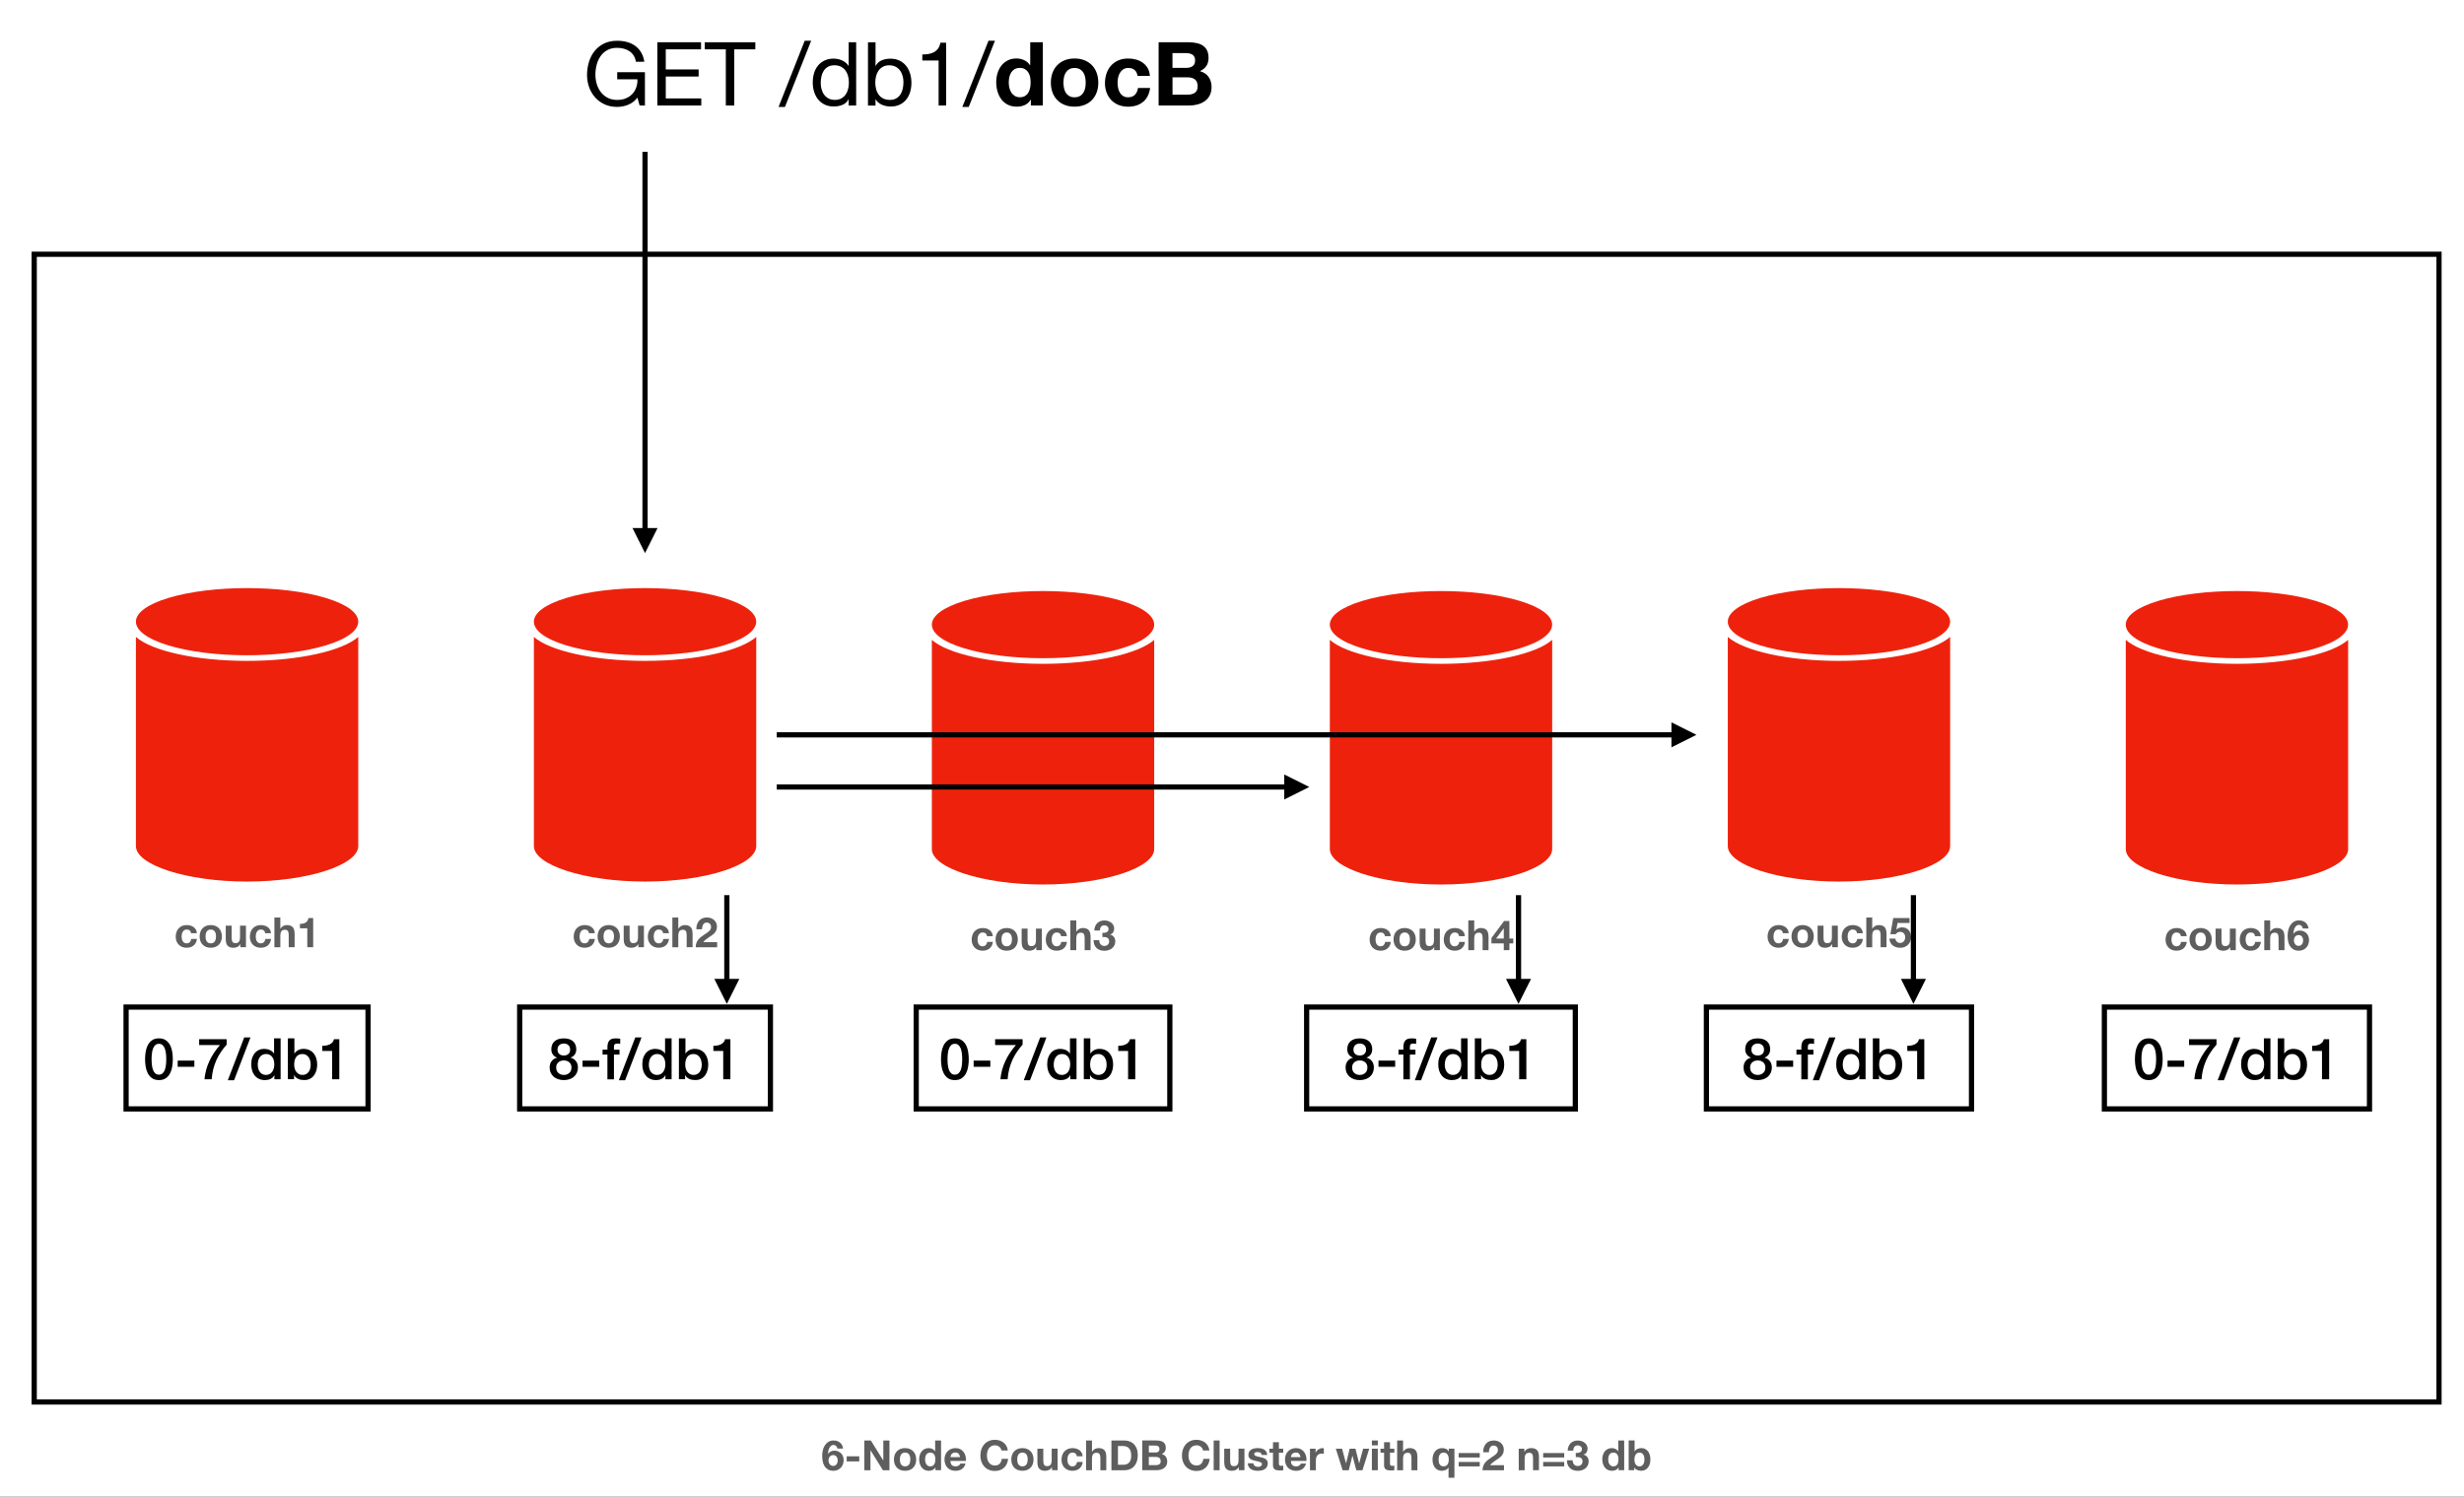 <svg xmlns:xlink="http://www.w3.org/1999/xlink" xmlns="http://www.w3.org/2000/svg" viewBox="35.31 101.376 945.703 574.464" style="max-height: 500px" width="945.703" height="574.464"><rect x="35.31" y="101.376" width="945.703" height="574.464" fill="#333333" stroke="none"/><clipPath id="a"><path d="m0 0h1024v768h-1024z"/></clipPath><clipPath id="b"><path d="m0 0h1024v768h-1024z"/></clipPath><clipPath id="c"><path d="m80.28 487.51h99.72v40.11h-99.72z"/></clipPath><clipPath id="d"><path d="m0 0h1024v768h-1024z"/></clipPath><clipPath id="e"><path d="m839.57 487.51h108.59v40.11h-108.59z"/></clipPath><clipPath id="f"><path d="m0 0h1024v768h-1024z"/></clipPath><clipPath id="g"><path d="m383.53 487.51h104.19v40.11h-104.19z"/></clipPath><clipPath id="h"><path d="m0 0h1024v768h-1024z"/></clipPath><clipPath id="i"><path d="m533.39 487.51h109.97v40.11h-109.97z"/></clipPath><clipPath id="j"><path d="m0 0h1024v768h-1024z"/></clipPath><clipPath id="k"><path d="m231.35 487.51h103.07v40.11h-103.07z"/></clipPath><clipPath id="l"><path d="m0 0h1024v768h-1024z"/></clipPath><clipPath id="m"><path d="m686.82 487.51h108.59v40.11h-108.59z"/></clipPath><g clip-path="url(#a)"><g clip-path="url(#b)"><path fill="#fff" d="m0 0h1024v768h-1024z"/><path fill="#fff" d="m48.44 198.97h922.98v440.54h-922.98z"/><path stroke-width="2" stroke="#000" fill="none" d="m48.44 198.97h922.98v440.54h-922.98z"/><g fill="#5e5e5e"><path d="m356.23 656.42c-.27-.28-.6-.42-.99-.42s-.74.12-1.02.36c-.27.24-.49.53-.65.88s-.28.72-.35 1.11c-.07.4-.12.75-.13 1.06l.03.03c.31-.45.67-.77 1.09-.96s.9-.29 1.44-.29c.48 0 .95.1 1.41.31s.85.49 1.17.84c.3.34.52.73.66 1.17s.21.88.21 1.33c0 .58-.09 1.11-.28 1.61s-.45.93-.8 1.3-.76.66-1.24.86c-.48.21-1.01.31-1.6.31-.84 0-1.54-.17-2.1-.5-.55-.34-1-.78-1.33-1.32s-.56-1.16-.69-1.85-.19-1.39-.19-2.1.08-1.39.24-2.08.42-1.32.77-1.88.81-1.02 1.36-1.37 1.23-.53 2.03-.53c.48 0 .93.07 1.34.21.42.14.78.34 1.1.6s.58.58.78.97c.2.38.34.83.4 1.33h-2.16c-.07-.37-.25-.7-.51-.98zm-1.91 3.65c-.23.11-.42.26-.57.46-.15.19-.26.41-.34.66-.07.25-.11.51-.11.79 0 .26.04.51.12.76s.2.47.35.67.34.35.57.47c.22.12.48.18.77.18s.52-.06.73-.18.39-.27.54-.46.26-.41.34-.66c.07-.25.11-.5.11-.75s-.03-.53-.1-.78-.17-.47-.31-.67-.32-.36-.54-.48-.47-.18-.76-.18-.56.06-.79.17z"/><path d="m365.1 660.37v1.95h-4.82v-1.95z"/><path d="m369.54 654.29 4.77 7.66h.03v-7.66h2.35v11.42h-2.51l-4.75-7.65h-.03v7.65h-2.35v-11.42h2.5z"/><path d="m378.71 659.79c.2-.54.49-1 .86-1.38s.82-.67 1.34-.88 1.11-.31 1.76-.31 1.24.1 1.77.31.98.5 1.35.88.66.84.86 1.38.3 1.14.3 1.8-.1 1.26-.3 1.79-.49.99-.86 1.37-.82.67-1.35.87-1.12.3-1.77.3-1.24-.1-1.76-.3-.97-.49-1.34-.87-.66-.83-.86-1.37c-.2-.53-.3-1.13-.3-1.79s.1-1.26.3-1.8zm2.07 2.76c.06.31.17.6.33.85.15.25.36.45.62.6s.58.22.96.22.71-.07.97-.22.47-.35.62-.6.26-.53.33-.85.1-.64.1-.97-.03-.66-.1-.98c-.06-.32-.17-.6-.33-.85-.15-.25-.36-.45-.62-.6s-.58-.23-.97-.23-.7.08-.96.23-.46.35-.62.6c-.15.25-.26.53-.33.85-.06.32-.1.64-.1.98s.03.65.1.97z"/><path d="m394.31 664.66c-.27.45-.62.77-1.05.97s-.92.3-1.46.3c-.62 0-1.16-.12-1.63-.36s-.86-.56-1.16-.98c-.3-.41-.53-.88-.69-1.42-.15-.53-.23-1.09-.23-1.66s.08-1.09.23-1.61.38-.97.69-1.37c.3-.39.69-.71 1.14-.95.46-.24.99-.36 1.6-.36.49 0 .96.1 1.4.31s.79.51 1.05.92h.03v-4.16h2.27v11.42h-2.16v-1.06h-.03zm-.09-4.09c-.06-.32-.17-.59-.33-.83-.15-.24-.35-.43-.6-.58s-.55-.22-.93-.22-.69.08-.94.22c-.26.15-.46.35-.62.59-.15.25-.27.53-.34.84s-.1.64-.1.98c0 .32.04.64.11.96s.19.61.36.86.37.45.62.61c.25.15.55.23.9.23.37 0 .69-.07.94-.22s.45-.35.6-.6.26-.54.32-.86.1-.65.1-.99-.03-.67-.1-.98z"/><path d="m400.65 663.73c.34.33.83.5 1.47.5.46 0 .85-.11 1.18-.34s.53-.47.61-.73h2c-.32.99-.81 1.7-1.47 2.13s-1.46.64-2.4.64c-.65 0-1.24-.1-1.76-.31s-.97-.5-1.33-.89c-.36-.38-.64-.84-.84-1.38-.2-.53-.3-1.12-.3-1.76s.1-1.19.3-1.73c.2-.53.49-.99.86-1.38s.82-.7 1.34-.92 1.09-.34 1.72-.34c.7 0 1.32.14 1.84.41s.95.64 1.29 1.1.58.98.73 1.57.2 1.2.16 1.84h-5.97c.03.74.22 1.27.56 1.6zm2.57-4.35c-.27-.3-.69-.45-1.24-.45-.36 0-.66.06-.9.18s-.43.27-.58.46c-.14.18-.25.37-.3.58-.06.2-.09.38-.1.54h3.7c-.11-.58-.3-1.01-.57-1.31z"/><path d="m419.42 657.34c-.15-.24-.34-.45-.56-.63s-.48-.32-.76-.42-.58-.15-.89-.15c-.57 0-1.05.11-1.44.33s-.71.51-.96.88-.42.79-.54 1.26c-.11.47-.17.96-.17 1.46s.06.95.17 1.4.29.86.54 1.22.57.65.96.87.87.33 1.44.33c.77 0 1.37-.23 1.8-.7s.7-1.09.79-1.86h2.43c-.06.71-.23 1.36-.5 1.94s-.62 1.07-1.06 1.47c-.44.41-.95.71-1.54.93-.59.21-1.23.32-1.94.32-.87 0-1.66-.15-2.36-.46-.7-.3-1.29-.72-1.77-1.26s-.85-1.16-1.1-1.88-.38-1.5-.38-2.33.13-1.65.38-2.38.62-1.37 1.1-1.91 1.07-.97 1.77-1.28 1.49-.46 2.36-.46c.63 0 1.22.09 1.78.27s1.06.45 1.5.79c.44.35.81.78 1.1 1.29s.47 1.1.54 1.76h-2.43c-.04-.29-.14-.55-.29-.79z"/><path d="m423.75 659.79c.2-.54.49-1 .86-1.38s.82-.67 1.34-.88 1.11-.31 1.76-.31 1.24.1 1.77.31.98.5 1.35.88.66.84.86 1.38.3 1.14.3 1.8-.1 1.26-.3 1.79-.49.99-.86 1.37-.82.67-1.35.87-1.12.3-1.77.3-1.24-.1-1.76-.3-.97-.49-1.34-.87-.66-.83-.86-1.37c-.2-.53-.3-1.13-.3-1.79s.1-1.26.3-1.8zm2.07 2.76c.06.31.17.6.33.85.15.25.36.45.62.6s.58.22.96.22.71-.07.97-.22.47-.35.62-.6.26-.53.33-.85c.06-.31.1-.64.1-.97s-.03-.66-.1-.98c-.06-.32-.17-.6-.33-.85-.15-.25-.36-.45-.62-.6s-.58-.23-.97-.23-.7.08-.96.23-.46.35-.62.6c-.15.25-.26.53-.33.85-.06.32-.1.64-.1.98s.03.65.1.97z"/><path d="m439.08 665.71v-1.15h-.05c-.29.48-.66.83-1.12 1.04s-.93.32-1.41.32c-.61 0-1.11-.08-1.5-.24s-.7-.39-.92-.68-.38-.65-.47-1.07-.14-.89-.14-1.4v-5.09h2.27v4.67c0 .68.11 1.19.32 1.53s.59.5 1.14.5c.62 0 1.07-.18 1.34-.55.28-.37.42-.97.42-1.82v-4.34h2.27v8.27h-2.16z"/><path d="m446.92 658.93c-.36 0-.67.08-.91.25-.25.17-.45.38-.6.64s-.26.55-.33.86c-.06.32-.1.63-.1.94s.03.6.1.91c.06.31.17.59.31.84s.34.46.58.62c.25.16.54.24.9.24.54 0 .96-.15 1.26-.46.29-.3.48-.71.55-1.22h2.19c-.15 1.1-.58 1.94-1.28 2.51-.7.58-1.61.86-2.7.86-.62 0-1.19-.1-1.7-.31-.52-.21-.96-.5-1.32-.87s-.65-.82-.85-1.34-.3-1.09-.3-1.7.09-1.24.28-1.78c.19-.55.46-1.02.82-1.42s.81-.71 1.33-.94c.52-.22 1.12-.34 1.79-.34.49 0 .96.06 1.42.19.45.13.86.32 1.22.58s.65.59.87.98.35.85.38 1.38h-2.22c-.15-.95-.71-1.42-1.68-1.42z"/><path d="m454.42 654.29v4.3h.05c.29-.48.66-.83 1.1-1.05s.89-.33 1.31-.33c.61 0 1.11.08 1.5.25s.7.39.92.69c.22.29.38.65.47 1.07s.14.89.14 1.4v5.09h-2.27v-4.67c0-.68-.11-1.19-.32-1.53s-.59-.5-1.14-.5c-.62 0-1.07.18-1.34.55-.28.37-.42.97-.42 1.82v4.34h-2.27v-11.42h2.27z"/><path d="m466.81 654.29c.74 0 1.42.12 2.06.35.63.24 1.18.59 1.65 1.06.46.47.83 1.06 1.09 1.76s.39 1.53.39 2.48c0 .83-.11 1.6-.32 2.3s-.54 1.31-.97 1.82-.97.92-1.62 1.21-1.41.44-2.28.44h-4.93v-11.42zm-.18 9.31c.36 0 .71-.06 1.06-.18.34-.12.65-.31.91-.58.27-.27.48-.63.64-1.06.16-.44.24-.97.24-1.6 0-.58-.06-1.1-.17-1.56s-.3-.86-.55-1.19c-.26-.33-.59-.58-1.02-.76-.42-.18-.94-.26-1.56-.26h-1.79v7.2h2.24z"/><path d="m479.11 654.29c.54 0 1.04.05 1.49.14.45.1.83.25 1.15.47s.57.51.74.87c.18.36.26.81.26 1.34 0 .58-.13 1.06-.39 1.44s-.65.7-1.16.94c.7.2 1.23.56 1.58 1.06.35.51.52 1.12.52 1.83 0 .58-.11 1.07-.34 1.5-.22.42-.53.77-.9 1.03-.38.27-.81.46-1.3.59s-.98.19-1.5.19h-5.54v-11.42h5.38zm-.32 4.62c.45 0 .82-.11 1.1-.32.29-.21.43-.56.43-1.04 0-.27-.05-.49-.14-.66-.1-.17-.22-.3-.38-.4s-.34-.16-.55-.2-.42-.06-.65-.06h-2.35v2.67h2.54zm.15 4.85c.25 0 .48-.02.7-.07s.42-.13.59-.24.31-.26.41-.46c.1-.19.15-.44.15-.74 0-.59-.17-1-.5-1.26-.33-.25-.77-.38-1.31-.38h-2.74v3.14h2.69z"/><path d="m496.78 657.34c-.15-.24-.34-.45-.56-.63s-.48-.32-.76-.42-.58-.15-.89-.15c-.57 0-1.05.11-1.44.33s-.71.51-.96.88-.42.79-.54 1.26c-.11.47-.17.96-.17 1.46s.06.95.17 1.4.29.86.54 1.22.57.65.96.87.87.33 1.44.33c.77 0 1.37-.23 1.8-.7s.7-1.09.79-1.86h2.43c-.06.71-.23 1.36-.5 1.94s-.62 1.07-1.06 1.47c-.44.41-.95.71-1.54.93-.59.21-1.23.32-1.94.32-.87 0-1.66-.15-2.36-.46-.7-.3-1.29-.72-1.77-1.26-.48-.53-.85-1.16-1.1-1.88-.26-.72-.38-1.5-.38-2.33s.13-1.65.38-2.38c.26-.73.62-1.37 1.1-1.91s1.07-.97 1.77-1.28 1.49-.46 2.36-.46c.63 0 1.22.09 1.78.27s1.06.45 1.5.79c.44.35.81.78 1.1 1.29s.47 1.1.54 1.76h-2.43c-.04-.29-.14-.55-.29-.79z"/><path d="m503.4 654.29v11.42h-2.27v-11.42z"/><path d="m510.79 665.71v-1.15h-.05c-.29.48-.66.83-1.12 1.04s-.93.32-1.41.32c-.61 0-1.11-.08-1.5-.24s-.7-.39-.92-.68-.38-.65-.47-1.07-.14-.89-.14-1.4v-5.09h2.27v4.67c0 .68.11 1.19.32 1.53s.59.5 1.14.5c.62 0 1.07-.18 1.34-.55.28-.37.42-.97.42-1.82v-4.34h2.27v8.27h-2.16z"/><path d="m516.59 663.66c.1.18.23.32.39.43s.34.19.55.25c.21.05.42.08.65.08.16 0 .33-.02.5-.06.18-.04.34-.1.48-.18s.26-.19.36-.32.14-.3.14-.5c0-.34-.23-.6-.68-.77s-1.09-.34-1.9-.51c-.33-.07-.65-.16-.97-.26-.31-.1-.59-.23-.84-.4s-.44-.37-.59-.62-.22-.56-.22-.92c0-.53.1-.97.31-1.31s.48-.61.82-.81.73-.34 1.15-.42c.43-.08.86-.12 1.31-.12s.88.04 1.3.13.8.23 1.13.43.61.47.82.81c.22.34.35.76.39 1.27h-2.16c-.03-.44-.2-.73-.5-.89-.3-.15-.65-.23-1.06-.23-.13 0-.27 0-.42.02s-.29.05-.41.1-.23.13-.31.23c-.09.1-.13.24-.13.41 0 .2.07.37.22.5s.34.23.58.31.51.15.82.22c.31.06.62.13.94.21.33.07.65.17.97.27.31.11.59.25.84.42.25.18.44.4.59.66s.22.58.22.97c0 .54-.11 1-.33 1.37s-.5.66-.86.89c-.35.22-.75.38-1.21.47-.45.09-.91.14-1.38.14s-.95-.05-1.41-.14c-.46-.1-.87-.26-1.22-.48-.36-.22-.65-.52-.88-.89s-.35-.83-.38-1.38h2.16c0 .25.05.46.15.63z"/><path d="m527.82 657.44v1.52h-1.66v4.1c0 .38.06.64.19.77s.38.19.77.19c.13 0 .25 0 .37-.02.12-.01.23-.03.34-.05v1.76c-.19.03-.41.05-.64.06-.23 0-.46.02-.69.02-.35 0-.69-.02-1-.07s-.59-.14-.83-.28-.43-.34-.57-.59c-.14-.26-.21-.59-.21-1.01v-4.88h-1.38v-1.52h1.38v-2.48h2.27v2.48z"/><path d="m531.34 663.73c.34.33.83.5 1.47.5.46 0 .85-.11 1.18-.34s.53-.47.61-.73h2c-.32.99-.81 1.7-1.47 2.13s-1.46.64-2.4.64c-.65 0-1.24-.1-1.76-.31s-.97-.5-1.33-.89c-.36-.38-.64-.84-.84-1.38-.2-.53-.3-1.12-.3-1.76s.1-1.19.3-1.73c.2-.53.49-.99.86-1.38s.82-.7 1.34-.92 1.09-.34 1.72-.34c.7 0 1.32.14 1.84.41s.95.64 1.29 1.1.58.98.73 1.57.2 1.2.16 1.84h-5.97c.03.74.22 1.27.56 1.6zm2.56-4.35c-.27-.3-.69-.45-1.24-.45-.36 0-.66.06-.9.18s-.43.27-.58.46c-.14.18-.25.37-.3.58-.06.2-.09.38-.1.54h3.7c-.11-.58-.3-1.01-.57-1.31z"/><path d="m540.25 657.44v1.54h.03c.11-.26.25-.49.43-.71s.39-.41.62-.56.49-.27.75-.36c.27-.08.54-.13.83-.13.15 0 .31.03.5.08v2.11c-.11-.02-.23-.04-.38-.06s-.29-.02-.43-.02c-.42 0-.77.07-1.06.21s-.52.33-.7.57-.3.52-.38.84c-.07.32-.11.67-.11 1.04v3.73h-2.27v-8.27h2.16z"/><path d="m555.88 665.71-1.47-5.55h-.03l-1.41 5.55h-2.35l-2.62-8.27h2.4l1.52 5.62h.03l1.38-5.62h2.21l1.41 5.6h.03l1.52-5.6h2.34l-2.61 8.27h-2.34z"/><path d="m561.85 656.16v-1.87h2.27v1.87zm2.27 1.28v8.27h-2.27v-8.27z"/><path d="m570.46 657.44v1.52h-1.66v4.1c0 .38.06.64.19.77s.38.19.77.19c.13 0 .25 0 .37-.02.12-.01.23-.03.34-.05v1.76c-.19.03-.41.05-.64.06-.23 0-.46.02-.69.02-.35 0-.69-.02-1-.07s-.59-.14-.83-.28-.43-.34-.57-.59c-.14-.26-.21-.59-.21-1.01v-4.88h-1.38v-1.52h1.38v-2.48h2.27v2.48z"/><path d="m573.82 654.29v4.3h.05c.29-.48.66-.83 1.1-1.05s.89-.33 1.31-.33c.61 0 1.11.08 1.5.25s.7.39.92.69c.22.29.38.65.47 1.07s.14.89.14 1.4v5.09h-2.27v-4.67c0-.68-.11-1.19-.32-1.53s-.59-.5-1.14-.5c-.62 0-1.07.18-1.34.55-.28.37-.42.97-.42 1.82v4.34h-2.27v-11.42h2.27z"/><path d="m591.27 668.61v-3.94h-.03c-.27.45-.64.77-1.12.96s-.98.29-1.49.29c-.38 0-.78-.07-1.19-.22-.41-.14-.79-.38-1.13-.72s-.62-.78-.85-1.33c-.22-.55-.34-1.22-.34-2.02 0-.57.07-1.11.22-1.65.15-.53.38-1.01.69-1.42s.7-.74 1.16-.98 1.01-.37 1.64-.37c.51 0 .99.1 1.45.3.45.2.81.53 1.06.98h.03v-1.06h2.16v11.17h-2.27zm-3.77-6.06c.06.31.17.6.33.85.15.25.36.45.61.6s.56.22.94.22.69-.07.94-.22c.25-.14.45-.34.61-.58.15-.24.27-.52.34-.83s.1-.64.1-.98c0-.32-.03-.64-.1-.96s-.18-.61-.33-.86c-.15-.26-.35-.46-.6-.62s-.55-.24-.9-.24c-.37 0-.69.08-.94.22-.26.15-.46.35-.62.6s-.27.53-.34.85-.1.64-.1.98.03.65.1.97z"/><path d="m595.16 660.82v-1.71h8.08v1.71zm0 3.42v-1.71h8.08v1.71z"/><path d="m604.81 657.03c.17-.55.43-1.03.77-1.44s.77-.73 1.29-.96 1.11-.34 1.78-.34c.51 0 1 .08 1.46.24s.87.39 1.22.69.63.67.84 1.1c.21.44.31.93.31 1.47s-.09 1.05-.27 1.46-.42.77-.72 1.08-.64.6-1.02.86-.76.51-1.14.76-.76.52-1.12.81-.68.62-.96 1.01h5.3v1.95h-8.22c0-.65.09-1.22.28-1.7s.44-.91.76-1.29.7-.73 1.13-1.05.89-.65 1.37-.98c.25-.17.51-.34.78-.52.28-.18.53-.37.76-.58s.42-.45.58-.72c.15-.27.23-.57.23-.91 0-.54-.16-.97-.47-1.27s-.72-.46-1.21-.46c-.33 0-.61.08-.84.23-.23.16-.41.36-.55.61s-.24.53-.3.83-.09.61-.09.9h-2.18c-.02-.64.05-1.23.22-1.78z"/><path d="m620.36 657.44v1.15h.05c.29-.48.66-.83 1.12-1.05s.93-.33 1.41-.33c.61 0 1.11.08 1.5.25s.7.39.92.69c.22.29.38.65.47 1.07s.14.89.14 1.4v5.09h-2.27v-4.67c0-.68-.11-1.19-.32-1.53s-.59-.5-1.14-.5c-.62 0-1.07.18-1.34.55-.28.37-.42.97-.42 1.82v4.34h-2.27v-8.27h2.16z"/><path d="m627.59 660.82v-1.71h8.08v1.71zm0 3.42v-1.71h8.08v1.71z"/><path d="m640.86 659.04c.28-.02.54-.08.78-.18s.44-.25.59-.44.23-.45.23-.77c0-.48-.16-.85-.48-1.1s-.69-.38-1.1-.38c-.58 0-1.01.19-1.3.57s-.43.86-.42 1.43h-2.16c.02-.58.13-1.1.31-1.58.19-.47.45-.88.78-1.22.34-.34.74-.61 1.21-.79.47-.19.99-.28 1.57-.28.45 0 .9.07 1.34.2.45.13.85.33 1.21.6s.65.59.87.98c.22.38.34.83.34 1.33 0 .54-.13 1.02-.39 1.44s-.65.7-1.18.85v.03c.62.14 1.1.44 1.46.9.35.46.53 1.01.53 1.65 0 .59-.11 1.11-.34 1.57s-.54.84-.92 1.15-.83.54-1.33.7-1.02.24-1.57.24c-.63 0-1.2-.09-1.72-.27s-.96-.44-1.32-.79-.64-.77-.84-1.27-.29-1.08-.28-1.73h2.16c.01.3.06.58.14.86.09.27.21.51.37.7.16.2.36.35.6.47s.53.18.86.18c.51 0 .94-.16 1.3-.47.35-.31.53-.74.53-1.29 0-.43-.08-.75-.25-.98-.17-.22-.38-.39-.63-.49s-.54-.16-.84-.18-.59-.02-.87-.02v-1.6c.25.02.51.02.78 0z"/><path d="m656.5 664.66c-.27.45-.62.77-1.05.97s-.92.3-1.46.3c-.62 0-1.16-.12-1.63-.36s-.86-.56-1.16-.98c-.3-.41-.53-.88-.69-1.42-.15-.53-.23-1.09-.23-1.66s.08-1.09.23-1.61.38-.97.69-1.37c.3-.39.69-.71 1.14-.95.46-.24.99-.36 1.6-.36.49 0 .96.1 1.4.31s.79.51 1.05.92h.03v-4.16h2.27v11.42h-2.16v-1.06h-.03zm-.09-4.09c-.06-.32-.17-.59-.33-.83-.15-.24-.35-.43-.6-.58s-.55-.22-.93-.22-.69.08-.94.22c-.26.15-.46.35-.62.59-.15.25-.27.53-.34.84s-.1.64-.1.98c0 .32.04.64.11.96s.19.61.36.86.37.45.62.61c.25.15.55.23.9.23.37 0 .69-.07.94-.22s.45-.35.6-.6.26-.54.32-.86.1-.65.1-.99-.03-.67-.1-.98z"/><path d="m662.68 654.29v4.16h.03c.28-.43.65-.74 1.13-.94.47-.2.97-.3 1.48-.3.42 0 .83.09 1.23.26.41.17.77.43 1.1.78s.59.8.79 1.35.3 1.2.3 1.96-.1 1.41-.3 1.96-.47 1-.79 1.35c-.33.35-.69.61-1.1.78s-.82.26-1.23.26c-.61 0-1.15-.1-1.63-.29s-.84-.52-1.09-.98h-.03v1.06h-2.16v-11.42h2.27zm3.68 6.29c-.07-.32-.19-.6-.35-.85s-.36-.44-.6-.58-.53-.22-.87-.22-.62.07-.86.22c-.25.14-.45.34-.61.58-.16.25-.28.53-.35.85s-.11.66-.11 1.01.04.67.11.99.19.6.35.85.36.44.61.58.53.22.86.22.63-.07.87-.22c.24-.14.44-.34.6-.58s.28-.53.35-.85.11-.65.11-.99-.04-.69-.11-1.01z"/></g><path fill="#ee220c" d="m87.47 345.85v80.31c0 7.11 19.1 13.6 42.67 13.6 23.56 0 42.67-6.49 42.67-13.6v-80.31c-6.07 5.36-22.88 9.2-42.67 9.2s-36.6-3.84-42.67-9.2zm42.67-18.74c-10.92 0-21.84 1.26-30.17 3.77-16.66 5.04-16.66 13.2 0 18.24s43.68 5.04 60.34 0 16.66-13.2 0-18.24c-8.33-2.52-19.25-3.77-30.17-3.77z"/><path fill="#5e5e5e" d="m106.95 458.17c-.36 0-.67.08-.91.25-.25.17-.45.38-.6.64s-.26.55-.33.86c-.06.32-.1.63-.1.94s.03.6.1.91c.06.31.17.59.31.84s.34.46.58.62c.25.16.54.24.9.24.54 0 .96-.15 1.26-.46.29-.3.48-.71.55-1.22h2.19c-.15 1.1-.58 1.94-1.28 2.51-.7.58-1.61.86-2.7.86-.62 0-1.19-.1-1.7-.31-.52-.21-.96-.5-1.32-.87s-.65-.82-.85-1.34-.3-1.09-.3-1.7.09-1.24.28-1.78c.19-.55.46-1.02.82-1.42s.81-.71 1.33-.94c.52-.22 1.12-.34 1.79-.34.49 0 .96.06 1.42.19.45.13.86.32 1.22.58s.65.59.87.98.35.85.38 1.38h-2.22c-.15-.95-.71-1.42-1.68-1.42z"/><path fill="#5e5e5e" d="m112.23 459.03c.2-.54.49-1 .86-1.38s.82-.67 1.34-.88 1.11-.31 1.76-.31 1.24.1 1.77.31.98.5 1.35.88.66.84.86 1.38.3 1.14.3 1.8-.1 1.26-.3 1.79-.49.99-.86 1.37-.82.67-1.35.87-1.12.3-1.77.3-1.24-.1-1.76-.3-.97-.49-1.34-.87-.66-.83-.86-1.37c-.2-.53-.3-1.13-.3-1.79s.1-1.26.3-1.8zm2.06 2.77c.06.31.17.6.33.85.15.25.36.45.62.6s.58.22.96.22.71-.07.97-.22.47-.35.62-.6.26-.53.33-.85c.06-.31.1-.64.1-.97s-.03-.66-.1-.98c-.06-.32-.17-.6-.33-.85-.15-.25-.36-.45-.62-.6s-.58-.23-.97-.23-.7.08-.96.23-.46.35-.62.6c-.15.25-.26.53-.33.85-.06.32-.1.64-.1.98s.03.65.1.97z"/><path fill="#5e5e5e" d="m127.56 464.96v-1.15h-.05c-.29.48-.66.83-1.12 1.04s-.93.32-1.41.32c-.61 0-1.11-.08-1.5-.24s-.7-.39-.92-.68-.38-.65-.47-1.07-.14-.89-.14-1.4v-5.09h2.27v4.67c0 .68.11 1.19.32 1.53s.59.5 1.14.5c.62 0 1.07-.18 1.34-.55.28-.37.42-.97.42-1.82v-4.34h2.27v8.27h-2.16z"/><path fill="#5e5e5e" d="m135.4 458.17c-.36 0-.67.08-.91.25-.25.17-.45.38-.6.64s-.26.55-.33.86c-.06.32-.1.63-.1.94s.03.6.1.91c.06.31.17.59.31.84s.34.46.58.62c.25.16.54.24.9.24.54 0 .96-.15 1.26-.46.29-.3.48-.71.55-1.22h2.19c-.15 1.1-.58 1.94-1.28 2.51-.7.58-1.61.86-2.7.86-.62 0-1.19-.1-1.7-.31-.52-.21-.96-.5-1.32-.87s-.65-.82-.85-1.34-.3-1.09-.3-1.7.09-1.24.28-1.78c.19-.55.46-1.02.82-1.42s.81-.71 1.33-.94c.52-.22 1.12-.34 1.79-.34.49 0 .96.06 1.42.19.45.13.86.32 1.22.58s.65.59.87.98.35.85.38 1.38h-2.22c-.15-.95-.71-1.42-1.68-1.42z"/><path fill="#5e5e5e" d="m142.9 453.54v4.3h.05c.29-.48.66-.83 1.1-1.05s.89-.33 1.31-.33c.61 0 1.11.08 1.5.25s.7.39.92.69c.22.29.38.65.47 1.07s.14.89.14 1.4v5.09h-2.27v-4.67c0-.68-.11-1.19-.32-1.53s-.59-.5-1.14-.5c-.62 0-1.07.18-1.34.55-.28.37-.42.97-.42 1.82v4.34h-2.27v-11.42h2.27z"/><path fill="#5e5e5e" d="m153.25 464.96v-7.26h-2.82v-1.71c.39.01.78-.02 1.14-.09.37-.07.7-.19.99-.37s.54-.41.74-.7.34-.65.4-1.07h1.81v11.2h-2.27z"/><path fill="#ee220c" d="m240.22 345.85v80.31c0 7.11 19.1 13.6 42.67 13.6 23.56 0 42.67-6.49 42.67-13.6v-80.31c-6.07 5.36-22.88 9.2-42.67 9.2s-36.6-3.84-42.67-9.2zm42.66-18.74c-10.92 0-21.84 1.26-30.17 3.77-16.66 5.04-16.66 13.2 0 18.24s43.68 5.04 60.34 0 16.66-13.2 0-18.24c-8.33-2.52-19.25-3.77-30.17-3.77z"/><path fill="#5e5e5e" d="m259.69 458.17c-.36 0-.67.08-.91.25-.25.17-.45.38-.6.64s-.26.55-.33.86c-.06.32-.1.63-.1.94s.03.6.1.91c.06.31.17.59.31.84s.34.46.58.62c.25.16.54.24.9.24.54 0 .96-.15 1.26-.46.29-.3.48-.71.55-1.22h2.19c-.15 1.1-.58 1.94-1.28 2.51-.7.58-1.61.86-2.7.86-.62 0-1.19-.1-1.7-.31-.52-.21-.96-.5-1.32-.87s-.65-.82-.85-1.34-.3-1.09-.3-1.7.09-1.24.28-1.78c.19-.55.46-1.02.82-1.42s.81-.71 1.33-.94c.52-.22 1.12-.34 1.79-.34.49 0 .96.06 1.42.19.45.13.86.32 1.22.58s.65.59.87.98.35.85.38 1.38h-2.22c-.15-.95-.71-1.42-1.68-1.42z"/><path fill="#5e5e5e" d="m264.97 459.03c.2-.54.49-1 .86-1.38s.82-.67 1.34-.88 1.11-.31 1.76-.31 1.24.1 1.77.31.98.5 1.35.88.66.84.86 1.38.3 1.14.3 1.8-.1 1.26-.3 1.79-.49.99-.86 1.37-.82.67-1.35.87-1.12.3-1.77.3-1.24-.1-1.76-.3-.97-.49-1.34-.87-.66-.83-.86-1.37c-.2-.53-.3-1.13-.3-1.79s.1-1.26.3-1.8zm2.07 2.77c.06.31.17.6.33.85.15.25.36.45.62.6s.58.22.96.22.71-.07.97-.22.47-.35.62-.6.26-.53.33-.85.1-.64.1-.97-.03-.66-.1-.98c-.06-.32-.17-.6-.33-.85-.15-.25-.36-.45-.62-.6s-.58-.23-.97-.23-.7.08-.96.23-.46.35-.62.6c-.15.25-.26.53-.33.85-.06.32-.1.64-.1.98s.03.65.1.97z"/><path fill="#5e5e5e" d="m280.3 464.96v-1.15h-.05c-.29.48-.66.83-1.12 1.04s-.93.32-1.41.32c-.61 0-1.11-.08-1.5-.24s-.7-.39-.92-.68-.38-.65-.47-1.07-.14-.89-.14-1.4v-5.09h2.27v4.67c0 .68.11 1.19.32 1.53s.59.5 1.14.5c.62 0 1.07-.18 1.34-.55.28-.37.42-.97.42-1.82v-4.34h2.27v8.27h-2.16z"/><path fill="#5e5e5e" d="m288.14 458.17c-.36 0-.67.08-.91.25-.25.17-.45.38-.6.64s-.26.55-.33.86c-.06.32-.1.63-.1.94s.03.6.1.91c.06.31.17.59.31.84s.34.46.58.62c.25.16.54.24.9.24.54 0 .96-.15 1.26-.46.29-.3.48-.71.55-1.22h2.19c-.15 1.1-.58 1.94-1.28 2.51-.7.58-1.61.86-2.7.86-.62 0-1.19-.1-1.7-.31-.52-.21-.96-.5-1.32-.87s-.65-.82-.85-1.34-.3-1.09-.3-1.7.09-1.24.28-1.78c.19-.55.46-1.02.82-1.42s.81-.71 1.33-.94c.52-.22 1.12-.34 1.79-.34.49 0 .96.06 1.42.19.45.13.86.32 1.22.58s.65.59.87.98.35.85.38 1.38h-2.22c-.15-.95-.71-1.42-1.68-1.42z"/><path fill="#5e5e5e" d="m295.64 453.54v4.3h.05c.29-.48.66-.83 1.1-1.05s.89-.33 1.31-.33c.61 0 1.11.08 1.5.25s.7.39.92.69c.22.29.38.65.47 1.07s.14.89.14 1.4v5.09h-2.27v-4.67c0-.68-.11-1.19-.32-1.53s-.59-.5-1.14-.5c-.62 0-1.07.18-1.34.55-.28.37-.42.97-.42 1.82v4.34h-2.27v-11.42h2.27z"/><path fill="#5e5e5e" d="m302.81 456.28c.17-.55.43-1.03.77-1.44s.77-.73 1.29-.96 1.11-.34 1.78-.34c.51 0 1 .08 1.46.24s.87.39 1.22.69.63.67.84 1.1.31.93.31 1.47-.09 1.05-.27 1.46-.42.77-.72 1.08-.64.6-1.02.86-.76.51-1.14.76-.76.52-1.12.81-.68.62-.96 1.01h5.3v1.95h-8.22c0-.65.09-1.22.28-1.7s.44-.91.76-1.29.7-.73 1.13-1.05.89-.65 1.37-.98c.25-.17.51-.34.78-.52.28-.18.53-.37.76-.58s.42-.45.58-.72c.15-.27.23-.57.23-.91 0-.54-.16-.97-.47-1.27s-.72-.46-1.21-.46c-.33 0-.61.08-.84.23-.23.16-.41.36-.55.61s-.24.53-.3.83-.09.61-.09.9h-2.18c-.02-.64.05-1.23.22-1.78z"/><path fill="#ee220c" d="m392.96 346.98v80.31c0 7.11 19.1 13.6 42.67 13.6s42.67-6.49 42.67-13.6v-80.31c-6.07 5.36-22.88 9.2-42.67 9.2-19.78 0-36.6-3.84-42.67-9.2zm42.67-18.74c-10.92 0-21.84 1.26-30.17 3.77-16.66 5.04-16.66 13.2 0 18.24s43.68 5.04 60.34 0 16.66-13.2 0-18.24c-8.33-2.52-19.25-3.77-30.17-3.77z"/><path fill="#5e5e5e" d="m412.44 459.3c-.36 0-.67.08-.91.25-.25.17-.45.38-.6.64s-.26.55-.33.86c-.06.32-.1.63-.1.94s.03.6.1.91c.06.31.17.59.31.84s.34.46.58.62c.25.16.54.24.9.24.54 0 .96-.15 1.26-.46.29-.3.48-.71.55-1.22h2.19c-.15 1.1-.58 1.94-1.28 2.51-.7.58-1.61.86-2.7.86-.62 0-1.19-.1-1.7-.31-.52-.21-.96-.5-1.32-.87s-.65-.82-.85-1.34-.3-1.09-.3-1.7.09-1.24.28-1.78c.19-.55.46-1.02.82-1.42s.81-.71 1.33-.94c.52-.22 1.12-.34 1.79-.34.49 0 .96.06 1.42.19.45.13.86.32 1.22.58s.65.59.87.98.35.85.38 1.38h-2.22c-.15-.95-.71-1.42-1.68-1.42z"/><path fill="#5e5e5e" d="m417.72 460.16c.2-.54.49-1 .86-1.38s.82-.67 1.34-.88 1.11-.31 1.76-.31 1.24.1 1.77.31.98.5 1.35.88.66.84.86 1.38.3 1.14.3 1.8-.1 1.26-.3 1.79-.49.99-.86 1.37-.82.67-1.35.87-1.12.3-1.77.3-1.24-.1-1.76-.3-.97-.49-1.34-.87-.66-.83-.86-1.37c-.2-.53-.3-1.13-.3-1.79s.1-1.26.3-1.8zm2.06 2.77c.06.31.17.6.33.85.15.25.36.45.62.6s.58.22.96.22.71-.07.97-.22.47-.35.62-.6.26-.53.33-.85.1-.64.1-.97-.03-.66-.1-.98c-.06-.32-.17-.6-.33-.85-.15-.25-.36-.45-.62-.6s-.58-.23-.97-.23-.7.08-.96.23-.46.35-.62.6c-.15.25-.26.53-.33.85-.06.32-.1.64-.1.98s.03.65.1.97z"/><path fill="#5e5e5e" d="m433.04 466.09v-1.15h-.05c-.29.48-.66.83-1.12 1.04s-.93.32-1.41.32c-.61 0-1.11-.08-1.5-.24s-.7-.39-.92-.68-.38-.65-.47-1.07-.14-.89-.14-1.4v-5.09h2.27v4.67c0 .68.11 1.19.32 1.53s.59.5 1.14.5c.62 0 1.07-.18 1.34-.55.28-.37.42-.97.42-1.82v-4.34h2.27v8.27h-2.16z"/><path fill="#5e5e5e" d="m440.88 459.3c-.36 0-.67.08-.91.25-.25.17-.45.38-.6.64s-.26.55-.33.86c-.06.32-.1.63-.1.94s.03.6.1.91c.06.31.17.59.31.84s.34.46.58.62c.25.16.54.24.9.24.54 0 .96-.15 1.26-.46.29-.3.48-.71.55-1.22h2.19c-.15 1.1-.58 1.94-1.28 2.51-.7.58-1.61.86-2.7.86-.62 0-1.19-.1-1.7-.31-.52-.21-.96-.5-1.32-.87s-.65-.82-.85-1.34-.3-1.09-.3-1.7.09-1.24.28-1.78c.19-.55.46-1.02.82-1.42s.81-.71 1.33-.94c.52-.22 1.12-.34 1.79-.34.49 0 .96.06 1.42.19.45.13.86.32 1.22.58s.65.59.87.98.35.85.38 1.38h-2.22c-.15-.95-.71-1.42-1.68-1.42z"/><path fill="#5e5e5e" d="m448.39 454.66v4.3h.05c.29-.48.66-.83 1.1-1.05s.89-.33 1.31-.33c.61 0 1.11.08 1.5.25s.7.39.92.69c.22.29.38.65.47 1.07s.14.89.14 1.4v5.09h-2.27v-4.67c0-.68-.11-1.19-.32-1.53s-.59-.5-1.14-.5c-.62 0-1.07.18-1.34.55-.28.37-.42.97-.42 1.82v4.34h-2.27v-11.42h2.27z"/><path fill="#5e5e5e" d="m459.17 459.42c.28-.02.54-.08.78-.18s.44-.25.59-.44.23-.45.23-.77c0-.48-.16-.85-.48-1.1s-.69-.38-1.1-.38c-.58 0-1.01.19-1.3.57s-.43.86-.42 1.43h-2.16c.02-.58.13-1.1.31-1.58.19-.47.45-.88.78-1.22.34-.34.74-.61 1.21-.79.47-.19.99-.28 1.57-.28.45 0 .9.07 1.34.2.45.13.85.33 1.21.6s.65.59.87.98c.22.38.34.83.34 1.33 0 .54-.13 1.02-.39 1.44s-.65.7-1.18.85v.03c.62.14 1.1.44 1.46.9.35.46.53 1.01.53 1.65 0 .59-.11 1.11-.34 1.57s-.54.84-.92 1.15-.83.54-1.33.7-1.02.24-1.57.24c-.63 0-1.2-.09-1.72-.27s-.96-.44-1.32-.79-.64-.77-.84-1.27-.29-1.08-.28-1.73h2.16c.01.3.06.58.14.86.09.27.21.51.37.7.16.2.36.35.6.47s.53.18.86.18c.51 0 .94-.16 1.3-.47s.53-.74.53-1.29c0-.43-.08-.75-.25-.98-.17-.22-.38-.39-.63-.49-.26-.1-.54-.16-.84-.18s-.59-.02-.87-.02v-1.6c.25.02.51.02.78 0z"/><path fill="#ee220c" d="m545.71 346.98v80.31c0 7.11 19.1 13.6 42.67 13.6s42.67-6.49 42.67-13.6v-80.31c-6.07 5.36-22.88 9.2-42.67 9.2-19.78 0-36.6-3.84-42.67-9.2zm42.66-18.74c-10.92 0-21.84 1.26-30.17 3.77-16.66 5.04-16.66 13.2 0 18.24s43.68 5.04 60.34 0 16.66-13.2 0-18.24c-8.33-2.52-19.25-3.77-30.17-3.77z"/><path fill="#5e5e5e" d="m565.18 459.3c-.36 0-.67.08-.91.25-.25.17-.45.38-.6.64s-.26.55-.33.86c-.06.32-.1.63-.1.94s.03.6.1.91c.06.31.17.59.31.84s.34.46.58.62c.25.16.54.24.9.24.54 0 .96-.15 1.26-.46.29-.3.48-.71.55-1.22h2.19c-.15 1.1-.58 1.94-1.28 2.51-.7.58-1.61.86-2.7.86-.62 0-1.19-.1-1.7-.31-.52-.21-.96-.5-1.32-.87s-.65-.82-.85-1.34-.3-1.09-.3-1.7.09-1.24.28-1.78c.19-.55.46-1.02.82-1.42s.81-.71 1.33-.94c.52-.22 1.12-.34 1.79-.34.49 0 .96.06 1.42.19.45.13.86.32 1.22.58s.65.59.87.98.35.85.38 1.38h-2.22c-.15-.95-.71-1.42-1.68-1.42z"/><path fill="#5e5e5e" d="m570.46 460.16c.2-.54.49-1 .86-1.38s.82-.67 1.34-.88 1.11-.31 1.76-.31 1.24.1 1.77.31.98.5 1.35.88.66.84.86 1.38.3 1.14.3 1.8-.1 1.26-.3 1.79-.49.99-.86 1.37-.82.67-1.35.87-1.12.3-1.77.3-1.24-.1-1.76-.3-.97-.49-1.34-.87-.66-.83-.86-1.37c-.2-.53-.3-1.13-.3-1.79s.1-1.26.3-1.8zm2.06 2.77c.06.31.17.6.33.85.15.25.36.45.62.6s.58.22.96.22.71-.07.97-.22.47-.35.62-.6.26-.53.33-.85c.06-.31.1-.64.1-.97s-.03-.66-.1-.98c-.06-.32-.17-.6-.33-.85-.15-.25-.36-.45-.62-.6s-.58-.23-.97-.23-.7.08-.96.23-.46.35-.62.6c-.15.25-.26.53-.33.85-.06.32-.1.64-.1.98s.03.65.1.97z"/><path fill="#5e5e5e" d="m585.79 466.09v-1.15h-.05c-.29.48-.66.83-1.12 1.04s-.93.32-1.41.32c-.61 0-1.11-.08-1.5-.24s-.7-.39-.92-.68-.38-.65-.47-1.07-.14-.89-.14-1.4v-5.09h2.27v4.67c0 .68.11 1.19.32 1.53s.59.5 1.14.5c.62 0 1.07-.18 1.34-.55.28-.37.42-.97.42-1.82v-4.34h2.27v8.27h-2.16z"/><path fill="#5e5e5e" d="m593.63 459.3c-.36 0-.67.08-.91.25-.25.17-.45.38-.6.64s-.26.55-.33.86c-.06.32-.1.63-.1.94s.03.6.1.91c.06.31.17.59.31.84s.34.46.58.62c.25.16.54.24.9.24.54 0 .96-.15 1.26-.46.29-.3.48-.71.55-1.22h2.19c-.15 1.1-.58 1.94-1.28 2.51-.7.58-1.61.86-2.7.86-.62 0-1.19-.1-1.7-.31-.52-.21-.96-.5-1.32-.87s-.65-.82-.85-1.34-.3-1.09-.3-1.7.09-1.24.28-1.78c.19-.55.46-1.02.82-1.42s.81-.71 1.33-.94c.52-.22 1.12-.34 1.79-.34.49 0 .96.06 1.42.19.45.13.86.32 1.22.58s.65.59.87.98.35.85.38 1.38h-2.22c-.15-.95-.71-1.42-1.68-1.42z"/><path fill="#5e5e5e" d="m601.13 454.66v4.3h.05c.29-.48.66-.83 1.1-1.05s.89-.33 1.31-.33c.61 0 1.11.08 1.5.25s.7.39.92.69c.22.29.38.65.47 1.07s.14.89.14 1.4v5.09h-2.27v-4.67c0-.68-.11-1.19-.32-1.53s-.59-.5-1.14-.5c-.62 0-1.07.18-1.34.55-.28.37-.42.97-.42 1.82v4.34h-2.27v-11.42h2.27z"/><path fill="#5e5e5e" d="m607.74 463.5v-2.08l4.86-6.53h2.03v6.74h1.49v1.87h-1.49v2.59h-2.16v-2.59h-4.74zm4.69-5.76-2.9 3.89h2.94v-3.89h-.05z"/><path fill="#ee220c" d="m698.45 345.85v80.31c0 7.11 19.1 13.6 42.67 13.6 23.56 0 42.67-6.49 42.67-13.6v-80.31c-6.07 5.36-22.88 9.2-42.67 9.2s-36.6-3.84-42.67-9.2zm42.67-18.74c-10.92 0-21.84 1.26-30.17 3.77-16.66 5.04-16.66 13.2 0 18.24s43.68 5.04 60.34 0 16.66-13.2 0-18.24c-8.33-2.52-19.25-3.77-30.17-3.77z"/><path fill="#5e5e5e" d="m717.92 458.17c-.36 0-.67.08-.91.25-.25.17-.45.38-.6.64s-.26.55-.33.86c-.06.32-.1.63-.1.94s.03.6.1.91c.06.31.17.59.31.84s.34.46.58.62c.25.16.54.24.9.24.54 0 .96-.15 1.26-.46.29-.3.48-.71.55-1.22h2.19c-.15 1.1-.58 1.94-1.28 2.51-.7.58-1.61.86-2.7.86-.62 0-1.19-.1-1.7-.31-.52-.21-.96-.5-1.32-.87s-.65-.82-.85-1.34-.3-1.09-.3-1.7.09-1.24.28-1.78c.19-.55.46-1.02.82-1.42s.81-.71 1.33-.94c.52-.22 1.12-.34 1.79-.34.49 0 .96.06 1.42.19.45.13.86.32 1.22.58s.65.59.87.98.35.85.38 1.38h-2.22c-.15-.95-.71-1.42-1.68-1.42z"/><path fill="#5e5e5e" d="m723.2 459.03c.2-.54.49-1 .86-1.38s.82-.67 1.34-.88 1.11-.31 1.76-.31 1.24.1 1.77.31.98.5 1.35.88.66.84.86 1.38.3 1.14.3 1.8-.1 1.26-.3 1.79-.49.99-.86 1.37-.82.67-1.35.87-1.12.3-1.77.3-1.24-.1-1.76-.3-.97-.49-1.34-.87-.66-.83-.86-1.37c-.2-.53-.3-1.13-.3-1.79s.1-1.26.3-1.8zm2.07 2.77c.06.31.17.6.33.85.15.25.36.45.62.6s.58.22.96.22.71-.07.97-.22.47-.35.62-.6.26-.53.33-.85c.06-.31.1-.64.1-.97s-.03-.66-.1-.98c-.06-.32-.17-.6-.33-.85-.15-.25-.36-.45-.62-.6s-.58-.23-.97-.23-.7.08-.96.23-.46.35-.62.6c-.15.25-.26.53-.33.85-.06.32-.1.64-.1.98s.03.65.1.97z"/><path fill="#5e5e5e" d="m738.53 464.96v-1.15h-.05c-.29.48-.66.83-1.12 1.04s-.93.32-1.41.32c-.61 0-1.11-.08-1.5-.24s-.7-.39-.92-.68-.38-.65-.47-1.07-.14-.89-.14-1.4v-5.09h2.27v4.67c0 .68.11 1.19.32 1.53s.59.5 1.14.5c.62 0 1.07-.18 1.34-.55.28-.37.42-.97.42-1.82v-4.34h2.27v8.27h-2.16z"/><path fill="#5e5e5e" d="m746.37 458.17c-.36 0-.67.08-.91.25-.25.17-.45.38-.6.64s-.26.55-.33.86c-.06.32-.1.63-.1.94s.03.6.1.91c.06.31.17.59.31.84s.34.46.58.62c.25.16.54.24.9.24.54 0 .96-.15 1.26-.46.29-.3.48-.71.55-1.22h2.19c-.15 1.1-.58 1.94-1.28 2.51-.7.58-1.61.86-2.7.86-.62 0-1.19-.1-1.7-.31-.52-.21-.96-.5-1.32-.87s-.65-.82-.85-1.34-.3-1.09-.3-1.7.09-1.24.28-1.78c.19-.55.46-1.02.82-1.42s.81-.71 1.33-.94c.52-.22 1.12-.34 1.79-.34.49 0 .96.06 1.42.19.45.13.86.32 1.22.58s.65.59.87.98.35.85.38 1.38h-2.22c-.15-.95-.71-1.42-1.68-1.42z"/><path fill="#5e5e5e" d="m753.88 453.54v4.3h.05c.29-.48.66-.83 1.1-1.05s.89-.33 1.31-.33c.61 0 1.11.08 1.5.25s.7.39.92.69c.22.29.38.65.47 1.07s.14.89.14 1.4v5.09h-2.27v-4.67c0-.68-.11-1.19-.32-1.53s-.59-.5-1.14-.5c-.62 0-1.07.18-1.34.55-.28.37-.42.97-.42 1.82v4.34h-2.27v-11.42h2.27z"/><path fill="#5e5e5e" d="m763.6 455.63-.45 2.54.03.03c.31-.31.64-.53.99-.66s.75-.2 1.2-.2c.55 0 1.05.1 1.47.3.43.2.79.47 1.08.82.29.34.52.74.67 1.21.15.46.23.96.23 1.48 0 .58-.11 1.11-.34 1.61s-.53.93-.9 1.29c-.38.36-.82.64-1.32.84s-1.03.29-1.6.28c-.54 0-1.06-.07-1.56-.22-.5-.14-.94-.37-1.32-.66-.38-.3-.69-.67-.92-1.11s-.35-.96-.36-1.54h2.27c.05.51.25.92.58 1.22s.75.46 1.26.46c.3 0 .57-.06.81-.18s.44-.28.61-.48.29-.43.38-.69.14-.53.14-.81-.04-.56-.13-.82-.21-.48-.38-.67-.37-.34-.61-.45c-.23-.11-.51-.16-.82-.16-.41 0-.74.07-.99.22-.26.14-.5.37-.72.68h-2.05l1.1-6.19h6.26v1.87h-4.62z"/><path fill="#ee220c" d="m851.2 346.98v80.31c0 7.11 19.1 13.6 42.67 13.6s42.67-6.49 42.67-13.6v-80.31c-6.07 5.36-22.88 9.2-42.67 9.2-19.78 0-36.6-3.84-42.67-9.2zm42.66-18.74c-10.92 0-21.84 1.26-30.17 3.77-16.66 5.04-16.66 13.2 0 18.24s43.68 5.04 60.34 0 16.66-13.2 0-18.24c-8.33-2.52-19.25-3.77-30.17-3.77z"/><path fill="#5e5e5e" d="m870.67 459.3c-.36 0-.67.08-.91.25-.25.17-.45.38-.6.64s-.26.55-.33.86c-.06.32-.1.63-.1.94s.03.6.1.91c.06.31.17.59.31.84s.34.46.58.62c.25.16.54.24.9.24.54 0 .96-.15 1.26-.46.29-.3.48-.71.55-1.22h2.19c-.15 1.1-.58 1.94-1.28 2.51-.7.58-1.61.86-2.7.86-.62 0-1.19-.1-1.7-.31-.52-.21-.96-.5-1.32-.87s-.65-.82-.85-1.34-.3-1.09-.3-1.7.09-1.24.28-1.78c.19-.55.46-1.02.82-1.42s.81-.71 1.33-.94c.52-.22 1.12-.34 1.79-.34.49 0 .96.06 1.42.19.45.13.86.32 1.22.58s.65.59.87.98.35.85.38 1.38h-2.22c-.15-.95-.71-1.42-1.68-1.42z"/><path fill="#5e5e5e" d="m875.95 460.16c.2-.54.49-1 .86-1.38s.82-.67 1.34-.88 1.11-.31 1.76-.31 1.24.1 1.77.31.98.5 1.35.88.66.84.86 1.38.3 1.14.3 1.8-.1 1.26-.3 1.79-.49.99-.86 1.37-.82.67-1.35.87-1.12.3-1.77.3-1.24-.1-1.76-.3-.97-.49-1.34-.87-.66-.83-.86-1.37c-.2-.53-.3-1.13-.3-1.79s.1-1.26.3-1.8zm2.06 2.77c.06.31.17.6.33.85.15.25.36.45.62.6s.58.22.96.22.71-.07.97-.22.47-.35.62-.6.26-.53.33-.85c.06-.31.1-.64.1-.97s-.03-.66-.1-.98c-.06-.32-.17-.6-.33-.85-.15-.25-.36-.45-.62-.6s-.58-.23-.97-.23-.7.08-.96.23-.46.35-.62.6c-.15.25-.26.53-.33.85-.06.32-.1.64-.1.98s.03.65.1.97z"/><path fill="#5e5e5e" d="m891.28 466.09v-1.15h-.05c-.29.48-.66.83-1.12 1.04s-.93.32-1.41.32c-.61 0-1.11-.08-1.5-.24s-.7-.39-.92-.68-.38-.65-.47-1.07-.14-.89-.14-1.4v-5.09h2.27v4.67c0 .68.11 1.19.32 1.53s.59.5 1.14.5c.62 0 1.07-.18 1.34-.55.28-.37.42-.97.42-1.82v-4.34h2.27v8.27h-2.16z"/><path fill="#5e5e5e" d="m899.12 459.3c-.36 0-.67.08-.91.25-.25.17-.45.38-.6.64s-.26.55-.33.86c-.06.32-.1.63-.1.94s.03.6.1.91c.06.31.17.59.31.84s.34.46.58.62c.25.16.54.24.9.24.54 0 .96-.15 1.26-.46.29-.3.48-.71.55-1.22h2.19c-.15 1.1-.58 1.94-1.28 2.51-.7.58-1.61.86-2.7.86-.62 0-1.19-.1-1.7-.31-.52-.21-.96-.5-1.32-.87s-.65-.82-.85-1.34-.3-1.09-.3-1.7.09-1.24.28-1.78c.19-.55.46-1.02.82-1.42s.81-.71 1.33-.94c.52-.22 1.12-.34 1.79-.34.49 0 .96.06 1.42.19.45.13.86.32 1.22.58s.65.59.87.98.35.85.38 1.38h-2.22c-.15-.95-.71-1.42-1.68-1.42z"/><path fill="#5e5e5e" d="m906.62 454.66v4.3h.05c.29-.48.66-.83 1.1-1.05s.89-.33 1.31-.33c.61 0 1.11.08 1.5.25s.7.39.92.69c.22.29.38.65.47 1.07s.14.89.14 1.4v5.09h-2.27v-4.67c0-.68-.11-1.19-.32-1.53s-.59-.5-1.14-.5c-.62 0-1.07.18-1.34.55-.28.37-.42.97-.42 1.82v4.34h-2.27v-11.42h2.27z"/><path fill="#5e5e5e" d="m918.67 456.79c-.27-.28-.6-.42-.99-.42s-.74.12-1.02.36c-.27.24-.49.53-.65.88s-.28.72-.35 1.11c-.07.4-.12.75-.13 1.06l.03.03c.31-.45.67-.77 1.09-.96s.9-.29 1.44-.29c.48 0 .95.1 1.41.31s.85.49 1.17.84c.3.34.52.73.66 1.17s.21.88.21 1.33c0 .58-.09 1.11-.28 1.61s-.45.93-.8 1.3-.76.66-1.24.86c-.48.21-1.01.31-1.6.31-.84 0-1.54-.17-2.1-.5-.55-.34-1-.78-1.33-1.32s-.56-1.16-.69-1.85-.19-1.39-.19-2.1.08-1.39.24-2.08.42-1.32.77-1.88.81-1.02 1.36-1.37 1.23-.53 2.03-.53c.48 0 .93.07 1.34.21s.78.34 1.1.6.58.58.78.97c.2.38.34.83.4 1.33h-2.16c-.07-.37-.25-.7-.51-.98zm-1.91 3.66c-.23.11-.42.26-.57.46-.15.19-.26.41-.34.66-.07.25-.11.51-.11.79 0 .26.04.51.12.76s.2.47.35.67.34.35.57.47c.22.12.48.18.77.18s.52-.06.73-.18.39-.27.54-.46.26-.41.34-.66c.07-.25.11-.5.11-.75s-.03-.53-.1-.78-.17-.47-.31-.67-.32-.36-.54-.48-.47-.18-.76-.18-.56.06-.79.17z"/><path stroke-width="2" stroke="#000" fill="none" d="m282.88 159.66v144.41 1"/><path d="m278.08 304.07 4.8 9.6 4.8-9.6z"/><path d="m276.43 141.58c-1.41.56-2.82.83-4.25.83-1.81 0-3.43-.33-4.86-1s-2.64-1.57-3.64-2.7-1.76-2.44-2.28-3.91-.78-3-.78-4.59c0-1.77.24-3.45.73-5.05s1.21-3 2.18-4.2c.96-1.2 2.16-2.16 3.6-2.87s3.12-1.07 5.05-1.07c1.31 0 2.56.15 3.72.46 1.17.31 2.21.79 3.13 1.44.92.66 1.69 1.49 2.31 2.5s1.05 2.23 1.27 3.66h-3.23c-.16-.93-.45-1.73-.88-2.4s-.96-1.22-1.6-1.65c-.63-.43-1.35-.75-2.16-.97-.8-.22-1.66-.32-2.57-.32-1.47 0-2.74.29-3.79.88s-1.92 1.37-2.58 2.33c-.67.96-1.16 2.06-1.48 3.3s-.48 2.5-.48 3.79.18 2.49.54 3.66.9 2.2 1.6 3.09c.7.9 1.57 1.61 2.6 2.14s2.23.8 3.59.8c1.27 0 2.39-.2 3.37-.61.97-.41 1.8-.97 2.46-1.68.67-.71 1.17-1.55 1.51-2.52.34-.96.49-2 .44-3.11h-7.75v-2.72h10.64v12.78h-2.04l-.85-3.03c-.95 1.27-2.13 2.18-3.54 2.74z"/><path d="m304.37 117.6v2.72h-13.53v7.72h12.61v2.72h-12.61v8.4h13.63v2.72h-16.86v-24.28z"/><path d="m305.8 120.32v-2.72h19.41v2.72h-8.09v21.56h-3.23v-21.56z"/><path d="m346.64 117.02-10.06 25.4h-2.45l10.03-25.4z"/><path d="m361.02 141.87v-2.38h-.07c-.48.97-1.22 1.68-2.24 2.11s-2.14.65-3.37.65c-1.36 0-2.54-.25-3.55-.75s-1.85-1.17-2.52-2.01-1.17-1.81-1.51-2.92-.51-2.29-.51-3.54.16-2.43.49-3.54.83-2.08 1.5-2.91 1.51-1.48 2.52-1.97 2.18-.73 3.52-.73c.45 0 .94.05 1.46.14s1.04.24 1.56.46c.52.21 1.01.5 1.48.85.46.35.86.79 1.17 1.31h.07v-9.04h2.89v24.28h-2.89zm-10.39-6.24c.22.78.54 1.48.99 2.09.44.61 1.01 1.1 1.7 1.46s1.5.54 2.43.54 1.8-.19 2.48-.58 1.24-.89 1.67-1.51.74-1.33.93-2.12.29-1.6.29-2.41c0-.86-.1-1.69-.31-2.5-.2-.8-.53-1.51-.97-2.12s-1.01-1.1-1.72-1.48c-.7-.37-1.55-.56-2.55-.56s-1.8.19-2.48.58-1.22.9-1.63 1.53-.7 1.36-.88 2.18-.27 1.66-.27 2.52c0 .82.11 1.61.32 2.4z"/><path d="m371.35 117.6v9.08h.07c.48-.97 1.22-1.68 2.24-2.12s2.14-.66 3.37-.66c1.36 0 2.54.25 3.55.75s1.85 1.17 2.52 2.02 1.17 1.83 1.51 2.94.51 2.29.51 3.54-.16 2.43-.49 3.54-.83 2.08-1.5 2.91-1.51 1.48-2.52 1.96-2.18.71-3.52.71c-.43 0-.91-.05-1.45-.14-.53-.09-1.06-.24-1.58-.44s-1.01-.48-1.48-.83c-.46-.35-.86-.79-1.17-1.31h-.07v2.35h-2.89v-24.28h2.89zm10.39 12.93c-.22-.78-.54-1.48-.99-2.09-.44-.61-1.01-1.1-1.7-1.46s-1.5-.54-2.43-.54c-.97 0-1.8.19-2.48.58s-1.24.89-1.67 1.51-.74 1.33-.93 2.12-.29 1.6-.29 2.41c0 .86.1 1.69.31 2.5.2.8.53 1.51.97 2.12s1.01 1.1 1.72 1.48c.7.37 1.55.56 2.55.56s1.83-.19 2.5-.58 1.21-.9 1.61-1.53c.41-.63.7-1.36.88-2.18s.27-1.65.27-2.52c0-.82-.11-1.61-.32-2.4z"/><path d="m395.56 141.87v-17.27h-6.26v-2.31c.82 0 1.61-.06 2.38-.19.77-.12 1.47-.36 2.09-.7s1.15-.8 1.58-1.39.73-1.34.88-2.24h2.21v24.11h-2.89z"/><path d="m417.18 117.02-10.06 25.4h-2.45l10.03-25.4z"/><path d="m430.89 139.63c-.57.95-1.31 1.64-2.23 2.06s-1.96.63-3.11.63c-1.31 0-2.47-.26-3.47-.77s-1.82-1.2-2.46-2.07c-.65-.87-1.13-1.88-1.46-3.01s-.49-2.31-.49-3.54.16-2.32.49-3.42.82-2.07 1.46-2.91 1.46-1.51 2.43-2.02 2.11-.76 3.4-.76c1.04 0 2.03.22 2.97.66s1.68 1.09 2.23 1.96h.07v-8.84h4.83v24.28h-4.59v-2.24h-.07zm-.21-8.69c-.14-.67-.37-1.26-.7-1.77s-.75-.92-1.28-1.24c-.52-.32-1.18-.48-1.97-.48s-1.46.16-2.01.48c-.54.32-.98.74-1.31 1.26s-.57 1.12-.71 1.78c-.15.67-.22 1.37-.22 2.09 0 .68.08 1.36.24 2.04s.41 1.29.76 1.82.79.96 1.33 1.29c.53.33 1.17.49 1.92.49.79 0 1.46-.16 1.99-.48s.96-.74 1.27-1.28c.32-.53.54-1.14.68-1.82s.2-1.38.2-2.11-.07-1.42-.2-2.09z"/><path d="m439.29 129.28c.43-1.14 1.04-2.12 1.84-2.92.79-.8 1.75-1.43 2.86-1.87s2.36-.66 3.74-.66 2.64.22 3.76.66 2.08 1.07 2.87 1.87c.79.81 1.41 1.78 1.84 2.92s.65 2.42.65 3.82-.22 2.68-.65 3.81-1.04 2.1-1.84 2.91c-.79.8-1.75 1.42-2.87 1.85s-2.37.65-3.76.65-2.63-.22-3.74-.65-2.06-1.05-2.86-1.85c-.79-.8-1.41-1.77-1.84-2.91-.43-1.13-.65-2.4-.65-3.81s.22-2.68.65-3.82zm4.38 5.88c.14.67.37 1.27.7 1.8s.77.96 1.31 1.28 1.22.48 2.04.48 1.5-.16 2.06-.48 1-.74 1.33-1.28c.33-.53.56-1.13.7-1.8s.2-1.35.2-2.06-.07-1.39-.2-2.07c-.14-.68-.37-1.28-.7-1.8s-.77-.95-1.33-1.27c-.56-.33-1.24-.49-2.06-.49s-1.5.17-2.04.49c-.54.33-.98.75-1.31 1.27s-.56 1.12-.7 1.8-.2 1.37-.2 2.07.07 1.39.2 2.06z"/><path d="m468.36 127.46c-.77 0-1.42.18-1.94.53s-.95.8-1.28 1.36-.56 1.17-.7 1.84-.2 1.33-.2 1.99.07 1.28.2 1.94c.14.66.36 1.25.66 1.78.31.53.72.97 1.24 1.31s1.16.51 1.9.51c1.16 0 2.05-.32 2.67-.97s1.01-1.51 1.17-2.6h4.66c-.32 2.33-1.22 4.11-2.72 5.34-1.5 1.22-3.41 1.84-5.75 1.84-1.31 0-2.52-.22-3.62-.66s-2.03-1.06-2.8-1.85-1.37-1.74-1.8-2.84-.65-2.31-.65-3.62.2-2.62.6-3.79.98-2.18 1.75-3.03 1.71-1.51 2.82-1.99 2.38-.71 3.81-.71c1.04 0 2.05.14 3.01.41s1.82.69 2.58 1.24c.76.56 1.38 1.25 1.85 2.07.48.83.75 1.81.82 2.94h-4.73c-.32-2.02-1.51-3.03-3.57-3.03z"/><path d="m491.41 117.6c1.16 0 2.21.1 3.16.31.95.2 1.77.54 2.45 1s1.21 1.08 1.58 1.85.56 1.72.56 2.86c0 1.22-.28 2.24-.83 3.06-.56.82-1.38 1.49-2.46 2.01 1.5.43 2.61 1.19 3.35 2.26.74 1.08 1.1 2.37 1.1 3.89 0 1.22-.24 2.28-.71 3.18-.48.9-1.12 1.63-1.92 2.19-.8.57-1.72.99-2.75 1.26s-2.09.41-3.18.41h-11.76v-24.28h11.42zm-.68 9.82c.95 0 1.73-.23 2.35-.68s.92-1.19.92-2.21c0-.57-.1-1.03-.31-1.39-.2-.36-.48-.65-.82-.85s-.73-.35-1.17-.42-.9-.12-1.38-.12h-5v5.68h5.41zm.3 10.3c.52 0 1.02-.05 1.5-.15s.9-.27 1.26-.51.65-.56.87-.97.32-.93.32-1.56c0-1.25-.35-2.14-1.05-2.67s-1.63-.8-2.79-.8h-5.81v6.66h5.71z"/><path stroke-width="2" stroke="#000" fill="none" d="m333.44 403.45h194.78 1"/><path d="m528.22 408.25 9.6-4.8-9.6-4.8z"/><path stroke-width="2" stroke="#000" fill="none" d="m333.44 383.44h343.38 1"/><path d="m676.82 388.24 9.6-4.8-9.6-4.8z"/><path stroke-width="2" stroke="#000" fill="none" d="m314.28 444.97v32.15 1"/><path d="m309.48 477.12 4.8 9.6 4.8-9.6z"/><path stroke-width="2" stroke="#000" fill="none" d="m769.7 444.97v32.15 1"/><path d="m764.9 477.12 4.8 9.6 4.8-9.6z"/><path stroke-width="2" stroke="#000" fill="none" d="m618.13 444.97v32.15 1"/><path d="m613.33 477.12 4.8 9.6 4.8-9.6z"/><path fill="#fff" d="m83.7 487.93h92.87v39.09h-92.87z"/><path stroke-width="2" stroke="#000" fill="none" d="m83.7 487.93h92.87v39.09h-92.87z"/></g><g clip-path="url(#c)"><path d="m96.31 499.94c1.1 0 2 .25 2.7.76s1.24 1.15 1.63 1.94c.39.78.65 1.65.79 2.58.14.94.21 1.85.21 2.73s-.07 1.79-.21 2.73-.4 1.8-.79 2.58-.93 1.43-1.63 1.94-1.6.76-2.7.76-2-.25-2.69-.76c-.7-.51-1.24-1.15-1.63-1.94s-.65-1.65-.79-2.58c-.14-.94-.21-1.85-.21-2.73s.07-1.79.21-2.73.4-1.8.79-2.58c.39-.79.93-1.43 1.63-1.94s1.6-.76 2.69-.76zm0 13.93c.54 0 1-.16 1.36-.47.37-.32.66-.74.87-1.28s.36-1.16.45-1.88.13-1.48.13-2.29-.04-1.57-.13-2.28-.24-1.34-.45-1.88-.5-.97-.87-1.29-.82-.47-1.36-.47-1.02.16-1.38.47c-.36.32-.65.74-.86 1.29-.21.54-.36 1.17-.45 1.88s-.13 1.47-.13 2.28.04 1.57.13 2.29.24 1.35.45 1.88c.21.54.5.96.86 1.28s.82.47 1.38.47z"/><path d="m103.51 508.48h6.4v2.38h-6.4z"/><path d="m111.76 500.25h10.54v2.09c-.81.91-1.54 1.85-2.2 2.83s-1.24 2.01-1.73 3.1-.89 2.25-1.2 3.46c-.31 1.22-.51 2.52-.62 3.92h-2.75c.09-1.22.3-2.42.63-3.61s.76-2.34 1.28-3.45c.52-1.12 1.13-2.19 1.81-3.21.69-1.03 1.43-1.99 2.22-2.88h-7.99v-2.24z"/><path d="m129.05 499.57h2.4l-6.31 16.46h-2.4z"/><path d="m143 515.65h-2.38v-1.54h-.04c-.34.66-.83 1.13-1.47 1.42-.65.29-1.33.43-2.05.43-.89 0-1.68-.16-2.34-.47-.67-.32-1.22-.74-1.66-1.29-.44-.54-.77-1.18-.99-1.92s-.33-1.54-.33-2.39c0-1.03.14-1.91.42-2.66s.65-1.36 1.11-1.85c.46-.48.99-.84 1.58-1.07s1.2-.34 1.82-.34c.35 0 .71.03 1.08.1s.72.17 1.06.32.65.33.93.56.52.5.72.8h.04v-5.81h2.51v15.71zm-8.76-5.56c0 .48.06.96.19 1.43.12.47.32.89.57 1.25.26.37.58.66.98.88s.87.33 1.41.33 1.04-.12 1.44-.35.73-.54.99-.92.45-.81.57-1.29.19-.96.19-1.46c0-1.26-.28-2.24-.85-2.95-.56-.7-1.33-1.06-2.3-1.06-.59 0-1.08.12-1.49.36-.4.24-.73.56-.99.95s-.44.83-.55 1.32-.17.99-.17 1.51z"/><path d="m145.79 499.94h2.51v5.81h.04c.18-.28.39-.53.64-.75s.52-.41.82-.56.62-.27.95-.35.66-.12.98-.12c.89 0 1.68.16 2.34.47.67.32 1.22.75 1.66 1.3s.77 1.19.99 1.92.33 1.52.33 2.35c0 .76-.1 1.5-.3 2.22s-.5 1.35-.9 1.9-.91.99-1.53 1.32-1.34.49-2.18.49c-.38 0-.77-.03-1.15-.08-.39-.05-.76-.15-1.11-.3s-.67-.34-.96-.57-.52-.54-.71-.92h-.04v1.56h-2.38v-15.71zm8.76 10.04c0-.51-.07-1.01-.2-1.5-.13-.48-.33-.91-.59-1.29-.26-.37-.59-.67-.99-.9s-.85-.34-1.36-.34c-1.06 0-1.85.37-2.39 1.1s-.8 1.71-.8 2.93c0 .57.07 1.1.21 1.59s.35.91.63 1.26.61.63 1 .84.84.31 1.35.31c.57 0 1.06-.12 1.45-.35.4-.23.72-.54.98-.91s.44-.8.55-1.28.16-.96.16-1.46z"/><path d="m159.01 502.8c.53 0 1.04-.04 1.54-.13s.95-.23 1.35-.44.75-.47 1.03-.79c.29-.32.47-.72.56-1.19h2.05v15.4h-2.75v-10.87h-3.78z"/></g><g clip-path="url(#d)"><path fill="#fff" d="m842.99 487.93h101.75v39.09h-101.75z"/><path stroke-width="2" stroke="#000" fill="none" d="m842.99 487.93h101.75v39.09h-101.75z"/></g><g clip-path="url(#e)"><path d="m860.04 499.94c1.1 0 2 .25 2.69.76.7.51 1.24 1.15 1.63 1.94.39.78.65 1.65.79 2.58.14.94.21 1.85.21 2.73s-.07 1.79-.21 2.73-.4 1.8-.79 2.58-.93 1.43-1.63 1.94-1.59.76-2.69.76-2-.25-2.7-.76-1.24-1.15-1.63-1.94-.65-1.65-.79-2.58c-.14-.94-.21-1.85-.21-2.73s.07-1.79.21-2.73.4-1.8.79-2.58c.39-.79.93-1.43 1.63-1.94s1.59-.76 2.7-.76zm0 13.93c.54 0 1-.16 1.36-.47.37-.32.66-.74.87-1.28s.36-1.16.45-1.88.13-1.48.13-2.29-.04-1.57-.13-2.28-.24-1.34-.45-1.88-.5-.97-.87-1.29-.82-.47-1.36-.47-1.02.16-1.38.47c-.36.32-.65.74-.86 1.29-.21.54-.36 1.17-.45 1.88s-.13 1.47-.13 2.28.04 1.57.13 2.29.24 1.35.45 1.88c.21.54.5.96.86 1.28s.82.47 1.38.47z"/><path d="m867.23 508.48h6.4v2.38h-6.4z"/><path d="m875.48 500.25h10.54v2.09c-.81.91-1.54 1.85-2.2 2.83s-1.24 2.01-1.73 3.1-.89 2.25-1.2 3.46c-.31 1.22-.51 2.52-.62 3.92h-2.75c.09-1.22.3-2.42.63-3.61s.76-2.34 1.28-3.45c.52-1.12 1.13-2.19 1.82-3.21.69-1.03 1.43-1.99 2.22-2.88h-7.99v-2.24z"/><path d="m892.77 499.57h2.4l-6.31 16.46h-2.4z"/><path d="m906.72 515.65h-2.38v-1.54h-.04c-.34.66-.83 1.13-1.47 1.42-.65.29-1.33.43-2.05.43-.89 0-1.68-.16-2.34-.47-.67-.32-1.22-.74-1.66-1.29-.44-.54-.77-1.18-.99-1.92s-.33-1.54-.33-2.39c0-1.03.14-1.91.42-2.66s.65-1.36 1.11-1.85c.46-.48.99-.84 1.58-1.07s1.2-.34 1.81-.34c.35 0 .71.03 1.08.1s.72.17 1.06.32.65.33.93.56.52.5.72.8h.04v-5.81h2.51zm-8.76-5.56c0 .48.06.96.19 1.43.12.47.32.89.57 1.25.26.37.58.66.98.88s.87.33 1.41.33 1.04-.12 1.44-.35.73-.54.99-.92.45-.81.57-1.29.19-.96.19-1.46c0-1.26-.28-2.24-.85-2.95-.56-.7-1.33-1.06-2.3-1.06-.59 0-1.08.12-1.48.36s-.73.56-.99.95-.44.83-.55 1.32-.17.99-.17 1.51z"/><path d="m909.51 499.94h2.51v5.81h.04c.18-.28.39-.53.64-.75s.52-.41.83-.56c.3-.15.62-.27.95-.35s.66-.12.98-.12c.89 0 1.68.16 2.34.47.67.32 1.22.75 1.66 1.3s.77 1.19.99 1.92.33 1.52.33 2.35c0 .76-.1 1.5-.3 2.22s-.5 1.35-.9 1.9-.91.99-1.53 1.32-1.34.49-2.18.49c-.38 0-.77-.03-1.15-.08-.39-.05-.76-.15-1.11-.3s-.67-.34-.96-.57-.52-.54-.72-.92h-.04v1.56h-2.38v-15.71zm8.76 10.04c0-.51-.07-1.01-.2-1.5-.13-.48-.33-.91-.59-1.29-.26-.37-.59-.67-.99-.9s-.85-.34-1.36-.34c-1.06 0-1.85.37-2.39 1.1s-.8 1.71-.8 2.93c0 .57.07 1.1.21 1.59s.35.91.63 1.26.61.63 1 .84.84.31 1.35.31c.57 0 1.06-.12 1.45-.35.4-.23.72-.54.98-.91s.44-.8.55-1.28.16-.96.16-1.46z"/><path d="m922.73 502.8c.53 0 1.04-.04 1.54-.13s.95-.23 1.35-.44.75-.47 1.03-.79.47-.72.56-1.19h2.05v15.4h-2.75v-10.87h-3.78z"/></g><g clip-path="url(#f)"><path fill="#fff" d="m386.96 487.93h97.34v39.09h-97.34z"/><path stroke-width="2" stroke="#000" fill="none" d="m386.96 487.93h97.34v39.09h-97.34z"/></g><g clip-path="url(#g)"><path d="m401.8 499.94c1.1 0 2 .25 2.7.76s1.24 1.15 1.63 1.94c.39.78.65 1.65.79 2.58.14.94.21 1.85.21 2.73s-.07 1.79-.21 2.73-.4 1.8-.79 2.58-.93 1.43-1.63 1.94-1.6.76-2.7.76-2-.25-2.7-.76-1.24-1.15-1.63-1.94-.65-1.65-.79-2.58c-.14-.94-.21-1.85-.21-2.73s.07-1.79.21-2.73.4-1.8.79-2.58c.39-.79.93-1.43 1.63-1.94s1.6-.76 2.7-.76zm0 13.93c.54 0 1-.16 1.36-.47.37-.32.66-.74.87-1.28s.36-1.16.45-1.88.13-1.48.13-2.29-.04-1.57-.13-2.28-.24-1.34-.45-1.88-.5-.97-.87-1.29-.82-.47-1.36-.47-1.02.16-1.38.47c-.36.32-.65.74-.86 1.29-.21.54-.36 1.17-.45 1.88s-.13 1.47-.13 2.28.04 1.57.13 2.29.24 1.35.45 1.88c.21.54.5.96.86 1.28s.82.47 1.38.47z"/><path d="m409 508.48h6.4v2.38h-6.4z"/><path d="m417.25 500.25h10.54v2.09c-.81.91-1.54 1.85-2.2 2.83s-1.24 2.01-1.73 3.1-.89 2.25-1.2 3.46c-.31 1.22-.51 2.52-.62 3.92h-2.75c.09-1.22.3-2.42.63-3.61s.76-2.34 1.28-3.45c.52-1.12 1.13-2.19 1.82-3.21.69-1.03 1.43-1.99 2.22-2.88h-7.99v-2.24z"/><path d="m434.54 499.57h2.4l-6.31 16.46h-2.4z"/><path d="m448.49 515.65h-2.38v-1.54h-.04c-.34.66-.83 1.13-1.47 1.42-.65.29-1.33.43-2.05.43-.89 0-1.68-.16-2.34-.47-.67-.32-1.22-.74-1.66-1.29-.44-.54-.77-1.18-.99-1.92s-.33-1.54-.33-2.39c0-1.03.14-1.91.42-2.66s.65-1.36 1.11-1.85c.46-.48.99-.84 1.58-1.07s1.2-.34 1.82-.34c.35 0 .71.03 1.08.1s.72.17 1.06.32.65.33.93.56.52.5.71.8h.04v-5.81h2.51zm-8.76-5.56c0 .48.06.96.19 1.43.12.47.32.89.57 1.25.26.37.58.66.98.88s.87.33 1.41.33 1.04-.12 1.44-.35.73-.54.99-.92.45-.81.57-1.29.19-.96.19-1.46c0-1.26-.28-2.24-.85-2.95-.56-.7-1.33-1.06-2.3-1.06-.59 0-1.08.12-1.48.36s-.73.56-.99.95-.44.83-.55 1.32-.17.99-.17 1.51z"/><path d="m451.28 499.94h2.51v5.81h.04c.18-.28.39-.53.64-.75s.52-.41.82-.56.62-.27.95-.35.66-.12.98-.12c.89 0 1.68.16 2.34.47.67.32 1.22.75 1.66 1.3s.77 1.19.99 1.92.33 1.52.33 2.35c0 .76-.1 1.5-.3 2.22s-.5 1.35-.9 1.9-.91.99-1.53 1.32-1.34.49-2.18.49c-.38 0-.77-.03-1.15-.08-.39-.05-.76-.15-1.11-.3s-.67-.34-.96-.57-.52-.54-.71-.92h-.04v1.56h-2.38v-15.71zm8.76 10.04c0-.51-.07-1.01-.2-1.5-.13-.48-.33-.91-.59-1.29-.26-.37-.59-.67-.99-.9s-.85-.34-1.36-.34c-1.06 0-1.85.37-2.39 1.1s-.8 1.71-.8 2.93c0 .57.07 1.1.21 1.59s.35.91.63 1.26.61.63 1 .84.84.31 1.35.31c.57 0 1.06-.12 1.45-.35.4-.23.72-.54.98-.91s.44-.8.55-1.28.17-.96.17-1.46z"/><path d="m464.5 502.8c.53 0 1.04-.04 1.54-.13s.95-.23 1.35-.44.75-.47 1.03-.79c.29-.32.47-.72.56-1.19h2.05v15.4h-2.75v-10.87h-3.78z"/></g><g clip-path="url(#h)"><path fill="#fff" d="m536.81 487.93h103.12v39.09h-103.12z"/><path stroke-width="2" stroke="#000" fill="none" d="m536.81 487.93h103.12v39.09h-103.12z"/></g><g clip-path="url(#i)"><path d="m557.2 515.96c-.78 0-1.5-.11-2.17-.33s-1.24-.54-1.73-.96c-.48-.42-.86-.93-1.13-1.53s-.41-1.28-.41-2.02c0-.97.25-1.78.76-2.44s1.19-1.1 2.06-1.32v-.04c-.7-.26-1.24-.67-1.62-1.22-.37-.55-.56-1.2-.56-1.95 0-1.32.41-2.35 1.24-3.09s2.01-1.11 3.55-1.11 2.72.37 3.55 1.11 1.24 1.77 1.24 3.09c0 .75-.19 1.4-.56 1.95s-.91.96-1.62 1.22v.04c.87.22 1.55.66 2.06 1.32s.76 1.47.76 2.44c0 .75-.14 1.42-.41 2.02s-.65 1.11-1.13 1.53-1.06.74-1.73.96-1.39.33-2.17.33zm0-1.98c.84 0 1.53-.25 2.09-.75s.84-1.2.84-2.11c0-.85-.28-1.51-.84-1.99s-1.25-.71-2.09-.71-1.53.24-2.09.71c-.56.48-.84 1.14-.84 1.99 0 .91.28 1.61.84 2.11s1.25.75 2.09.75zm0-12.06c-.67 0-1.25.2-1.72.6s-.7.99-.7 1.75.23 1.29.68 1.68 1.03.58 1.74.58 1.28-.19 1.74-.58c.45-.39.68-.95.68-1.68s-.23-1.35-.7-1.75-1.04-.6-1.72-.6z"/><path d="m564.39 508.48h6.4v2.38h-6.4z"/><path d="m572.07 504.28h1.87v-.95c0-.72.09-1.3.26-1.75.18-.45.41-.79.7-1.03s.63-.4 1-.48.77-.12 1.18-.12c.81 0 1.39.05 1.76.15v1.96c-.16-.04-.33-.08-.52-.1-.18-.02-.4-.03-.65-.03-.34 0-.63.08-.87.24s-.36.48-.36.95v1.17h2.13v1.87h-2.13v9.5h-2.51v-9.5h-1.87v-1.87z"/><path d="m584.63 499.57h2.4l-6.31 16.46h-2.4z"/><path d="m598.58 515.65h-2.38v-1.54h-.04c-.34.66-.83 1.13-1.47 1.42-.65.29-1.33.43-2.05.43-.89 0-1.68-.16-2.34-.47-.67-.32-1.22-.74-1.66-1.29-.44-.54-.77-1.18-.99-1.92s-.33-1.54-.33-2.39c0-1.03.14-1.91.42-2.66s.65-1.36 1.11-1.85c.46-.48.99-.84 1.58-1.07s1.2-.34 1.82-.34c.35 0 .71.03 1.08.1s.72.17 1.06.32.65.33.93.56c.29.23.52.5.72.8h.04v-5.81h2.51v15.71zm-8.76-5.56c0 .48.06.96.19 1.43.12.47.32.89.57 1.25.26.37.58.66.98.88s.87.33 1.41.33 1.04-.12 1.44-.35.73-.54.99-.92.45-.81.57-1.29.19-.96.19-1.46c0-1.26-.28-2.24-.85-2.95-.56-.7-1.33-1.06-2.3-1.06-.59 0-1.08.12-1.48.36s-.73.56-.99.95-.44.83-.55 1.32-.16.99-.16 1.51z"/><path d="m601.37 499.94h2.51v5.81h.04c.18-.28.39-.53.64-.75s.52-.41.83-.56c.3-.15.62-.27.95-.35s.66-.12.98-.12c.89 0 1.68.16 2.34.47.67.32 1.22.75 1.66 1.3s.77 1.19.99 1.92.33 1.52.33 2.35c0 .76-.1 1.5-.3 2.22s-.5 1.35-.9 1.9-.91.99-1.53 1.32-1.34.49-2.18.49c-.38 0-.77-.03-1.16-.08s-.76-.15-1.11-.3-.67-.34-.96-.57-.52-.54-.72-.92h-.04v1.56h-2.38v-15.71zm8.76 10.04c0-.51-.07-1.01-.2-1.5-.13-.48-.33-.91-.59-1.29-.26-.37-.59-.67-.99-.9s-.85-.34-1.36-.34c-1.06 0-1.85.37-2.39 1.1s-.8 1.71-.8 2.93c0 .57.07 1.1.21 1.59s.35.91.63 1.26.61.63 1 .84.84.31 1.35.31c.57 0 1.06-.12 1.45-.35.4-.23.72-.54.98-.91s.44-.8.55-1.28.17-.96.17-1.46z"/><path d="m614.6 502.8c.53 0 1.04-.04 1.54-.13s.95-.23 1.35-.44.75-.47 1.03-.79.47-.72.56-1.19h2.05v15.4h-2.75v-10.87h-3.78z"/></g><g clip-path="url(#j)"><path fill="#fff" d="m234.77 487.93h96.23v39.09h-96.23z"/><path stroke-width="2" stroke="#000" fill="none" d="m234.77 487.93h96.23v39.09h-96.23z"/></g><g clip-path="url(#k)"><path d="m251.71 515.96c-.78 0-1.5-.11-2.17-.33s-1.24-.54-1.73-.96c-.48-.42-.86-.93-1.13-1.53s-.41-1.28-.41-2.02c0-.97.25-1.78.76-2.44s1.19-1.1 2.06-1.32v-.04c-.7-.26-1.24-.67-1.62-1.22-.37-.55-.56-1.2-.56-1.95 0-1.32.41-2.35 1.24-3.09s2.01-1.11 3.55-1.11 2.72.37 3.55 1.11 1.24 1.77 1.24 3.09c0 .75-.19 1.4-.56 1.95s-.91.96-1.62 1.22v.04c.87.22 1.55.66 2.06 1.32s.76 1.47.76 2.44c0 .75-.14 1.42-.41 2.02s-.65 1.11-1.13 1.53-1.06.74-1.73.96-1.39.33-2.17.33zm0-1.98c.84 0 1.53-.25 2.09-.75s.84-1.2.84-2.11c0-.85-.28-1.51-.84-1.99s-1.25-.71-2.09-.71-1.53.24-2.09.71c-.56.48-.84 1.14-.84 1.99 0 .91.28 1.61.84 2.11s1.25.75 2.09.75zm0-12.06c-.67 0-1.25.2-1.72.6s-.7.99-.7 1.75.23 1.29.68 1.68 1.03.58 1.74.58 1.28-.19 1.74-.58c.45-.39.68-.95.68-1.68s-.23-1.35-.7-1.75-1.04-.6-1.72-.6z"/><path d="m258.9 508.48h6.4v2.38h-6.4z"/><path d="m266.58 504.28h1.87v-.95c0-.72.09-1.3.26-1.75.18-.45.41-.79.7-1.03s.63-.4 1-.48.77-.12 1.18-.12c.81 0 1.39.05 1.76.15v1.96c-.16-.04-.33-.08-.52-.1-.18-.02-.4-.03-.65-.03-.34 0-.63.08-.87.24s-.36.48-.36.95v1.17h2.13v1.87h-2.13v9.5h-2.51v-9.5h-1.87v-1.87z"/><path d="m279.14 499.57h2.4l-6.31 16.46h-2.4z"/><path d="m293.09 515.65h-2.38v-1.54h-.04c-.34.66-.83 1.13-1.47 1.42-.65.29-1.33.43-2.05.43-.89 0-1.68-.16-2.34-.47-.67-.32-1.22-.74-1.66-1.29-.44-.54-.77-1.18-.99-1.92s-.33-1.54-.33-2.39c0-1.03.14-1.91.42-2.66s.65-1.36 1.11-1.85c.46-.48.99-.84 1.58-1.07s1.2-.34 1.81-.34c.35 0 .71.03 1.08.1s.72.17 1.06.32.65.33.93.56c.29.23.52.5.71.8h.04v-5.81h2.51v15.71zm-8.75-5.56c0 .48.06.96.19 1.43.12.47.32.89.57 1.25.26.37.58.66.98.88s.87.33 1.41.33 1.04-.12 1.44-.35.73-.54.99-.92.45-.81.57-1.29.19-.96.19-1.46c0-1.26-.28-2.24-.85-2.95-.56-.7-1.33-1.06-2.3-1.06-.59 0-1.08.12-1.48.36s-.73.56-.99.95-.44.83-.55 1.32-.17.99-.17 1.51z"/><path d="m295.88 499.94h2.51v5.81h.04c.18-.28.39-.53.64-.75s.52-.41.82-.56.62-.27.95-.35.66-.12.98-.12c.89 0 1.68.16 2.34.47.67.32 1.22.75 1.66 1.3s.77 1.19.99 1.92.33 1.52.33 2.35c0 .76-.1 1.5-.3 2.22s-.5 1.35-.9 1.9-.91.99-1.53 1.32-1.34.49-2.18.49c-.38 0-.77-.03-1.15-.08-.39-.05-.76-.15-1.11-.3s-.67-.34-.96-.57-.52-.54-.71-.92h-.04v1.56h-2.38v-15.71zm8.76 10.04c0-.51-.07-1.01-.2-1.5-.13-.48-.33-.91-.59-1.29s-.59-.67-.99-.9-.85-.34-1.36-.34c-1.06 0-1.85.37-2.39 1.1s-.8 1.71-.8 2.93c0 .57.07 1.1.21 1.59s.35.91.63 1.26.61.63 1 .84.84.31 1.35.31c.57 0 1.06-.12 1.45-.35.4-.23.72-.54.98-.91s.44-.8.55-1.28.17-.96.17-1.46z"/><path d="m309.11 502.8c.53 0 1.04-.04 1.54-.13s.95-.23 1.35-.44.75-.47 1.03-.79.47-.72.56-1.19h2.05v15.4h-2.75v-10.87h-3.78z"/></g><g clip-path="url(#l)"><path fill="#fff" d="m690.24 487.93h101.75v39.09h-101.75z"/><path stroke-width="2" stroke="#000" fill="none" d="m690.24 487.93h101.75v39.09h-101.75z"/></g><g clip-path="url(#m)"><path d="m709.94 515.96c-.78 0-1.5-.11-2.17-.33s-1.24-.54-1.73-.96c-.48-.42-.86-.93-1.13-1.53s-.41-1.28-.41-2.02c0-.97.25-1.78.76-2.44s1.19-1.1 2.06-1.32v-.04c-.7-.26-1.24-.67-1.62-1.22-.37-.55-.56-1.2-.56-1.95 0-1.32.41-2.35 1.24-3.09s2.01-1.11 3.55-1.11 2.72.37 3.55 1.11 1.24 1.77 1.24 3.09c0 .75-.19 1.4-.56 1.95s-.91.96-1.62 1.22v.04c.87.22 1.55.66 2.06 1.32s.76 1.47.76 2.44c0 .75-.14 1.42-.41 2.02s-.65 1.11-1.13 1.53-1.06.74-1.73.96-1.39.33-2.17.33zm0-1.98c.84 0 1.53-.25 2.09-.75s.84-1.2.84-2.11c0-.85-.28-1.51-.84-1.99s-1.25-.71-2.09-.71-1.53.24-2.09.71c-.56.48-.84 1.14-.84 1.99 0 .91.28 1.61.84 2.11s1.25.75 2.09.75zm0-12.06c-.67 0-1.25.2-1.72.6s-.7.99-.7 1.75.23 1.29.68 1.68 1.03.58 1.74.58 1.28-.19 1.74-.58c.45-.39.68-.95.68-1.68s-.23-1.35-.7-1.75-1.04-.6-1.72-.6z"/><path d="m717.14 508.48h6.4v2.38h-6.4z"/><path d="m724.81 504.28h1.87v-.95c0-.72.09-1.3.26-1.75.18-.45.41-.79.7-1.03s.63-.4 1-.48.77-.12 1.18-.12c.81 0 1.39.05 1.76.15v1.96c-.16-.04-.33-.08-.52-.1-.18-.02-.4-.03-.65-.03-.34 0-.63.08-.87.24s-.36.48-.36.95v1.17h2.13v1.87h-2.13v9.5h-2.51v-9.5h-1.87v-1.87z"/><path d="m737.38 499.57h2.4l-6.31 16.46h-2.4z"/><path d="m751.32 515.65h-2.38v-1.54h-.04c-.34.66-.83 1.13-1.47 1.42-.65.29-1.33.43-2.05.43-.89 0-1.68-.16-2.34-.47-.67-.32-1.22-.74-1.66-1.29-.44-.54-.77-1.18-.99-1.92s-.33-1.54-.33-2.39c0-1.03.14-1.91.42-2.66s.65-1.36 1.11-1.85c.46-.48.99-.84 1.58-1.07s1.2-.34 1.82-.34c.35 0 .71.03 1.08.1s.72.17 1.06.32.65.33.94.56.52.5.71.8h.04v-5.81h2.51v15.71zm-8.75-5.56c0 .48.06.96.19 1.43.12.47.32.89.57 1.25.26.37.58.66.98.88s.87.33 1.41.33 1.04-.12 1.44-.35.73-.54.99-.92.45-.81.57-1.29.19-.96.19-1.46c0-1.26-.28-2.24-.85-2.95-.56-.7-1.33-1.06-2.3-1.06-.59 0-1.08.12-1.49.36-.4.24-.73.56-.99.95s-.44.83-.55 1.32-.16.99-.16 1.51z"/><path d="m754.12 499.94h2.51v5.81h.04c.18-.28.39-.53.64-.75s.52-.41.83-.56c.3-.15.62-.27.95-.35s.66-.12.98-.12c.89 0 1.68.16 2.34.47.67.32 1.22.75 1.66 1.3s.77 1.19.99 1.92.33 1.52.33 2.35c0 .76-.1 1.5-.3 2.22s-.5 1.35-.9 1.9-.91.99-1.53 1.32-1.34.49-2.18.49c-.38 0-.77-.03-1.16-.08s-.76-.15-1.11-.3-.67-.34-.96-.57-.52-.54-.71-.92h-.04v1.56h-2.38v-15.71zm8.75 10.04c0-.51-.07-1.01-.2-1.5-.13-.48-.33-.91-.59-1.29-.26-.37-.59-.67-.99-.9s-.85-.34-1.36-.34c-1.06 0-1.85.37-2.39 1.1s-.8 1.71-.8 2.93c0 .57.07 1.1.21 1.59s.35.91.63 1.26.61.63 1 .84.84.31 1.35.31c.57 0 1.06-.12 1.45-.35.4-.23.72-.54.98-.91s.44-.8.55-1.28.16-.96.16-1.46z"/><path d="m767.34 502.8c.53 0 1.04-.04 1.54-.13s.95-.23 1.35-.44.75-.47 1.03-.79c.29-.32.47-.72.56-1.19h2.05v15.4h-2.75v-10.87h-3.78z"/></g></g></svg>
